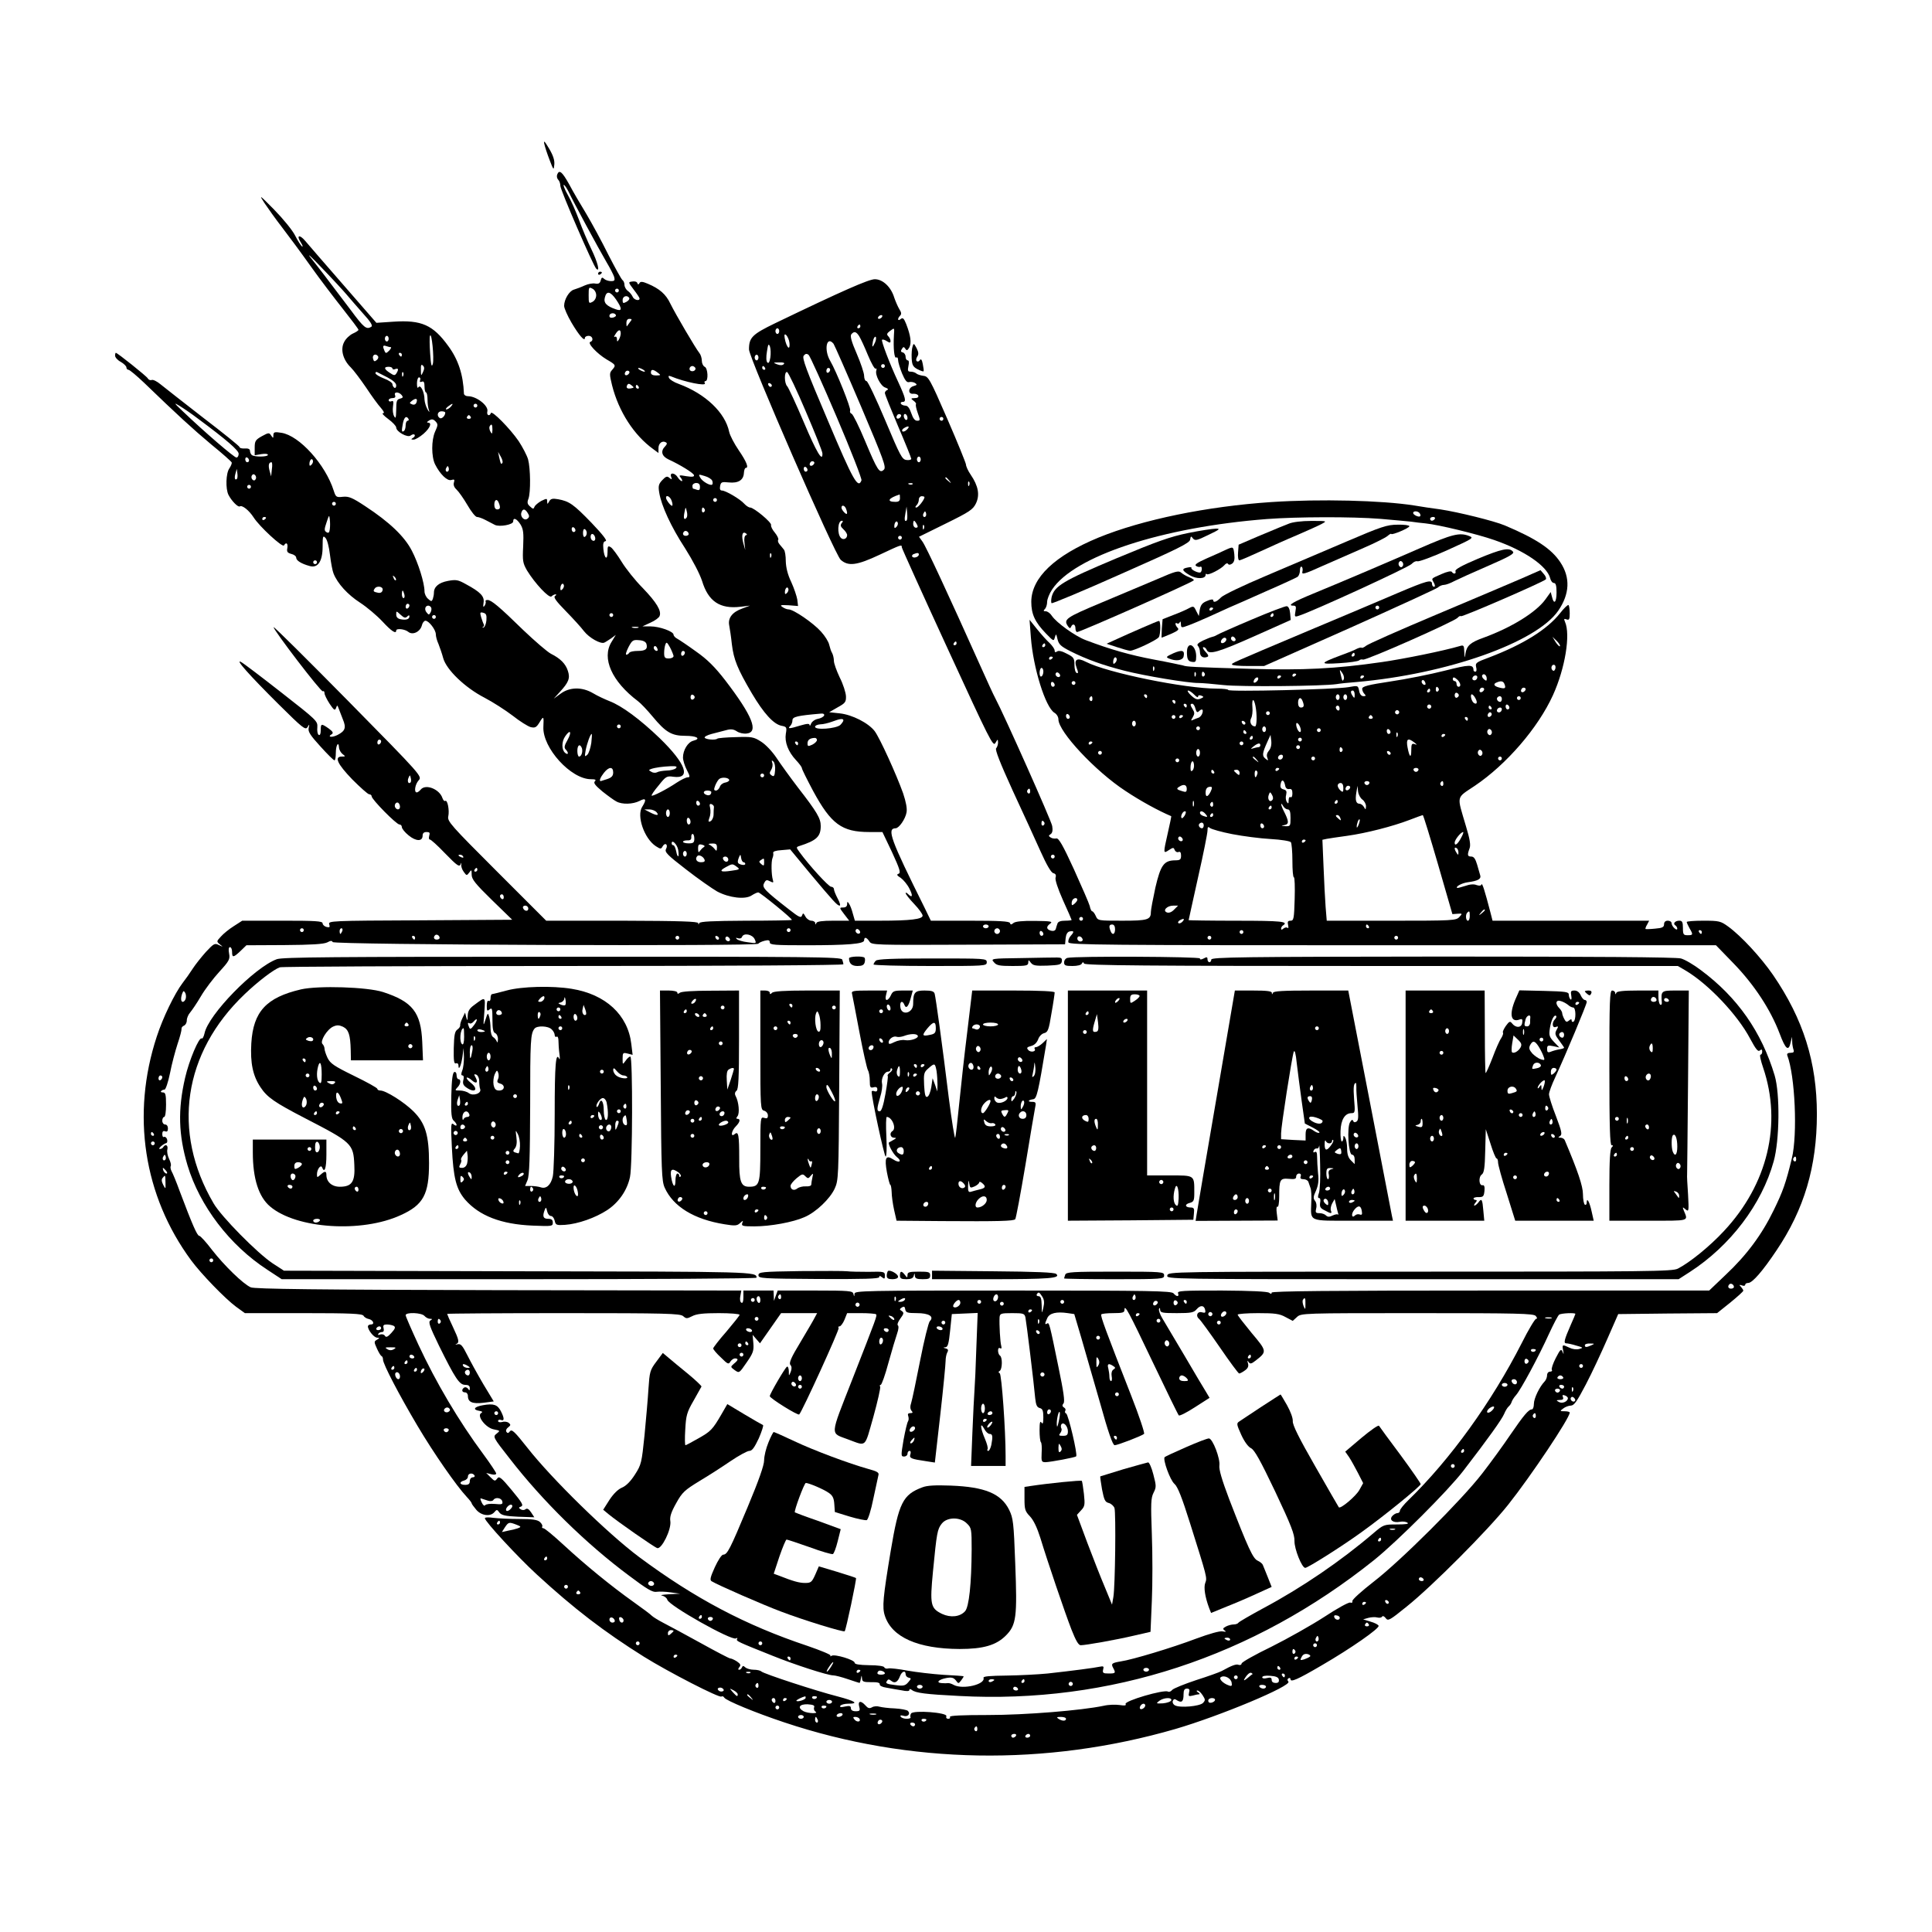 <?xml version="1.0" standalone="no"?>
<!DOCTYPE svg PUBLIC "-//W3C//DTD SVG 20010904//EN"
 "http://www.w3.org/TR/2001/REC-SVG-20010904/DTD/svg10.dtd">
<svg version="1.0" xmlns="http://www.w3.org/2000/svg"
 width="1024pt" height="1024pt" viewBox="0 0 1024 1024"
 preserveAspectRatio="xMidYMid meet">
<g transform="translate(0,1024) scale(0.1,-0.1)"
fill="#000000" stroke="none">
<path d="M2885 9477 c3 -15 16 -54 28 -85 21 -55 22 -56 25 -24 2 23 -6 48
-28 85 -23 39 -30 45 -25 24z"/>
<path d="M2953 9314 c-3 -8 -1 -20 6 -27 6 -6 11 -20 11 -32 0 -22 174 -423
190 -439 22 -22 8 34 -26 104 -20 41 -49 110 -65 154 -16 43 -42 103 -59 132
-17 30 -26 54 -22 54 5 0 16 -17 26 -37 23 -50 160 -303 201 -373 18 -30 36
-65 40 -77 5 -19 3 -23 -17 -23 -13 0 -30 6 -36 12 -10 10 -14 8 -18 -8 -4
-16 -12 -20 -29 -17 -12 3 -38 -2 -56 -10 -19 -9 -44 -18 -57 -22 -25 -7 -52
-52 -52 -86 0 -13 18 -53 39 -89 40 -68 71 -103 71 -81 0 6 9 11 20 11 21 0
28 -26 9 -32 -18 -6 36 -63 86 -93 50 -29 51 -31 29 -56 -14 -16 -14 -23 0
-81 35 -139 116 -265 219 -339 l27 -20 0 26 c0 26 21 42 40 30 7 -4 5 -11 -5
-21 -25 -25 -18 -52 18 -69 61 -28 131 -71 135 -83 3 -9 -8 -11 -40 -6 -39 7
-42 6 -29 -9 7 -10 9 -17 5 -17 -5 0 -15 9 -22 20 -15 25 -44 27 -35 3 6 -15
4 -16 -9 -6 -12 11 -19 8 -38 -12 -19 -20 -22 -31 -16 -66 11 -69 63 -182 137
-295 41 -65 77 -134 90 -173 33 -109 95 -150 204 -137 l50 6 -40 -15 c-54 -19
-78 -51 -70 -90 3 -16 10 -61 14 -100 10 -81 29 -129 106 -260 63 -106 115
-164 158 -172 26 -5 28 -8 22 -42 -7 -44 12 -95 54 -140 17 -18 31 -37 31 -42
0 -6 27 -60 60 -122 95 -175 152 -217 297 -217 l70 0 51 -107 c41 -89 47 -109
35 -114 -12 -4 -10 -9 11 -22 14 -10 35 -35 46 -57 20 -39 16 -52 -8 -28 -7 7
-12 8 -12 4 0 -5 20 -31 45 -57 25 -26 45 -54 45 -62 0 -19 -64 -27 -226 -27
l-133 0 -11 38 c-5 20 -14 44 -20 52 -8 13 -10 12 -10 -2 0 -12 -8 -18 -21
-18 -21 0 -21 -1 5 -35 l27 -35 -85 0 c-58 0 -86 -4 -89 -12 -4 -10 -6 -10 -6
0 -1 6 -10 12 -21 12 -10 0 -25 10 -31 22 -11 20 -13 20 -18 6 -5 -15 -16 -10
-67 30 -131 102 -147 118 -134 141 9 18 14 19 31 10 18 -9 20 -8 15 8 -8 28
-9 96 -2 114 4 9 6 21 4 28 -2 8 13 13 44 15 l46 4 105 -127 c125 -149 145
-171 157 -171 6 0 1 17 -10 37 -11 21 -20 43 -20 50 0 7 -7 13 -15 13 -13 0
-118 115 -167 183 -19 26 -19 27 -1 33 91 29 113 50 113 106 0 40 -19 73 -120
203 -42 55 -94 127 -115 159 -22 33 -57 70 -81 85 -39 25 -49 27 -134 24 -51
-1 -95 -5 -98 -8 -9 -9 -61 -5 -67 5 -3 5 14 14 37 20 24 6 58 15 77 20 25 7
39 5 56 -6 13 -9 36 -14 52 -12 66 7 31 94 -113 282 -55 71 -95 111 -155 153
-44 32 -89 62 -100 68 -10 5 -19 15 -19 21 0 17 -74 44 -123 44 l-42 0 43 20
c23 10 45 26 48 35 11 27 -16 72 -89 148 -40 40 -90 103 -112 139 -22 36 -48
71 -57 77 -16 10 -18 7 -18 -25 0 -47 -17 -35 -22 16 -3 29 0 40 12 42 10 2
-16 35 -75 97 -95 98 -117 114 -177 125 -29 5 -39 3 -47 -11 -10 -17 -10 -17
-11 0 0 16 -2 16 -31 2 -16 -9 -33 -23 -36 -31 -5 -13 -8 -13 -24 2 -14 12
-16 21 -8 41 12 33 11 159 -2 208 -6 21 -29 65 -50 97 -46 67 -142 164 -147
149 -7 -20 -24 -12 -19 8 8 30 -57 81 -102 81 -12 0 -21 6 -22 13 -4 102 -30
181 -83 253 -81 112 -142 139 -291 129 l-90 -6 -175 201 c-96 110 -187 215
-202 233 -31 37 -49 30 -23 -9 9 -15 12 -23 6 -20 -6 4 -23 30 -37 58 -14 28
-64 89 -111 137 -78 79 -82 82 -52 36 18 -27 60 -86 94 -130 34 -44 102 -136
151 -205 49 -69 127 -171 172 -228 45 -57 82 -106 82 -110 0 -4 -14 -13 -30
-20 -17 -8 -38 -28 -46 -45 -21 -39 -6 -94 35 -134 16 -16 52 -64 82 -108 29
-44 64 -92 78 -107 16 -19 20 -28 11 -28 -8 0 5 -14 28 -31 23 -17 42 -37 42
-45 0 -22 61 -56 77 -42 8 6 17 8 20 4 4 -4 1 -11 -7 -16 -13 -8 -12 -10 2
-10 10 0 33 14 53 31 35 31 46 59 23 59 -7 0 -5 5 6 11 14 9 22 8 34 -4 14
-15 14 -20 -2 -55 -20 -45 -20 -132 0 -173 26 -52 65 -90 86 -83 16 5 19 2 14
-13 -4 -13 1 -26 14 -38 11 -10 37 -47 57 -81 20 -35 43 -64 51 -64 8 0 28 -7
45 -16 18 -9 40 -21 50 -26 24 -12 97 1 97 18 0 24 19 15 39 -16 15 -25 17
-45 14 -115 -4 -78 -2 -89 20 -128 42 -69 118 -150 130 -138 6 6 16 11 22 11
5 0 4 -4 -3 -9 -10 -6 5 -27 57 -80 39 -40 82 -87 96 -106 28 -36 89 -70 108
-61 7 3 23 14 37 23 l24 18 -23 -38 c-53 -86 2 -209 140 -313 15 -11 50 -48
79 -83 68 -82 100 -101 172 -101 61 0 86 -15 43 -26 -29 -7 -55 -50 -55 -89 0
-14 9 -44 20 -65 18 -35 18 -40 5 -40 -9 0 -35 -13 -58 -28 -52 -35 -128 -74
-133 -69 -3 2 14 27 37 54 38 48 43 51 78 46 96 -13 67 69 -72 204 -104 100
-201 172 -267 197 -25 10 -64 28 -87 42 -58 34 -124 33 -172 -3 l-36 -26 31
34 c48 52 57 74 44 113 -12 38 -40 66 -90 91 -19 10 -84 66 -145 124 -129 126
-171 161 -191 161 -9 0 -13 -4 -10 -8 2 -4 0 -14 -5 -22 -8 -11 -9 -7 -6 15 6
34 -16 57 -94 99 -41 23 -52 25 -95 17 -48 -9 -74 -31 -74 -62 0 -10 -3 -25
-6 -34 -6 -14 -8 -14 -25 1 -11 9 -19 27 -19 40 0 44 -33 150 -67 215 -39 76
-119 152 -247 236 -68 45 -87 53 -118 50 -35 -4 -38 -2 -49 32 -44 139 -182
292 -277 307 -37 6 -42 4 -43 -12 0 -18 -1 -18 -12 -2 -10 16 -14 15 -49 -4
-34 -19 -38 -26 -38 -61 l0 -40 35 6 c19 3 35 2 35 -4 0 -11 -70 -12 -85 -1
-5 4 -10 14 -10 22 0 10 -9 14 -27 13 -16 -1 -28 2 -28 7 0 5 -87 75 -193 156
-105 82 -207 161 -226 177 -18 15 -39 26 -47 23 -7 -3 -17 1 -21 9 -7 12 -161
135 -169 135 -2 0 -4 -7 -4 -15 0 -9 13 -24 30 -33 16 -9 30 -23 30 -29 0 -7
5 -13 11 -13 6 0 43 -31 83 -69 173 -167 258 -245 356 -327 58 -47 106 -90
108 -95 2 -5 -4 -19 -12 -31 -19 -26 -21 -109 -5 -141 17 -33 51 -67 60 -61
13 8 49 -21 73 -58 31 -49 153 -161 161 -149 12 20 22 11 18 -14 -4 -19 0 -25
21 -31 14 -3 26 -12 26 -20 0 -15 27 -32 71 -44 44 -13 69 25 69 103 0 55 2
60 15 46 9 -9 19 -47 24 -90 5 -41 13 -85 19 -99 21 -53 75 -112 140 -154 37
-24 90 -69 119 -100 48 -52 73 -68 73 -48 0 13 46 8 64 -7 23 -19 63 0 72 34
3 14 12 25 19 25 18 0 55 -48 55 -72 0 -11 6 -34 14 -51 7 -18 19 -52 25 -75
17 -62 116 -157 219 -210 44 -23 111 -66 149 -95 38 -30 81 -57 96 -61 23 -5
30 -2 47 26 21 35 23 33 20 -25 -5 -111 146 -277 252 -277 24 0 29 -3 21 -11
-9 -9 2 -22 40 -54 29 -23 62 -47 74 -53 30 -17 88 -15 123 3 34 18 38 7 14
-31 -31 -47 10 -168 72 -209 25 -16 28 -16 36 -1 13 23 31 10 18 -14 -8 -16 6
-31 106 -108 64 -50 139 -102 165 -117 64 -34 149 -44 183 -21 14 9 29 16 35
16 10 0 183 -141 178 -146 -2 -2 -112 -4 -244 -4 -176 -1 -243 -4 -247 -13 -3
-9 -5 -9 -5 0 -1 9 -96 12 -403 13 l-403 0 -263 263 c-241 241 -262 264 -256
290 7 32 -4 89 -16 82 -5 -3 -11 4 -15 15 -15 47 -89 77 -115 45 -7 -8 -16
-15 -21 -15 -16 0 -9 43 10 64 19 21 19 22 -374 421 -217 220 -394 396 -395
391 0 -16 252 -346 261 -340 5 3 9 -1 9 -10 0 -8 12 -33 27 -56 23 -34 28 -38
34 -23 6 17 7 17 14 -2 4 -11 14 -37 22 -57 19 -45 13 -62 -27 -83 -31 -16
-58 -12 -31 4 9 6 5 14 -17 30 -39 27 -42 27 -42 -10 0 -19 -4 -28 -11 -24 -6
4 -9 22 -7 41 2 32 -3 37 -190 183 -106 83 -202 156 -214 162 -35 19 42 -68
200 -225 127 -126 141 -137 152 -120 10 17 11 17 6 -5 -4 -19 9 -39 62 -97 37
-41 70 -74 75 -74 4 0 7 18 7 39 0 42 15 65 17 28 1 -12 10 -27 19 -34 16 -12
16 -13 -4 -13 -42 0 -24 -39 55 -121 43 -43 83 -79 90 -79 7 0 13 -5 13 -11 0
-16 131 -149 147 -149 7 0 13 -6 13 -14 0 -8 16 -28 36 -44 39 -32 74 -33 74
-1 0 13 7 19 21 19 16 0 19 -4 14 -20 -3 -11 -2 -20 4 -20 5 0 40 -31 77 -70
71 -73 80 -78 87 -57 2 6 3 4 2 -5 -2 -9 4 -27 13 -39 15 -21 16 -21 29 -4 12
17 13 16 13 -11 0 -24 19 -48 107 -134 l108 -105 -488 -3 c-475 -2 -488 -3
-482 -21 5 -16 2 -18 -15 -14 -11 3 -20 12 -20 19 0 12 -38 14 -213 14 l-213
0 -45 -29 c-24 -15 -55 -40 -68 -55 -24 -26 -24 -26 -5 -42 18 -14 18 -14 -6
-3 -22 11 -27 8 -69 -37 -24 -27 -56 -67 -70 -89 -14 -22 -38 -56 -53 -75 -42
-55 -105 -185 -137 -284 -136 -413 -70 -844 182 -1186 53 -72 180 -203 238
-246 l47 -34 310 0 c255 0 312 -3 319 -14 4 -8 17 -15 27 -17 24 -5 34 -29 12
-29 -9 0 -16 -5 -16 -10 0 -20 32 -60 49 -60 14 -1 14 -2 -1 -11 -16 -9 -16
-12 0 -47 9 -20 20 -39 25 -40 4 -2 7 -10 7 -18 0 -24 86 -188 182 -350 87
-147 207 -319 261 -377 15 -16 27 -31 27 -35 0 -4 12 -19 25 -35 27 -31 75
-37 96 -11 12 14 14 14 26 -3 11 -14 31 -19 99 -22 l86 -3 -17 26 c-12 18 -21
23 -29 17 -7 -6 -17 -6 -26 -1 -12 8 -12 10 2 15 14 6 5 21 -49 86 -57 69 -68
77 -78 62 -11 -15 -14 -14 -35 7 l-23 23 27 -7 c15 -4 26 -2 26 4 0 5 -31 52
-68 102 -130 175 -252 382 -344 580 -37 80 -68 151 -68 157 0 17 85 14 100 -4
7 -8 20 -15 29 -15 13 0 14 -2 2 -9 -12 -8 -4 -31 46 -134 85 -172 108 -207
138 -207 17 0 25 -5 25 -17 0 -14 -2 -15 -9 -4 -5 7 -14 10 -20 7 -16 -10 -14
-26 4 -26 8 0 15 -8 15 -19 0 -33 24 -43 83 -36 l54 7 -55 91 c-30 51 -68 120
-85 154 -26 52 -35 62 -52 58 -11 -3 -14 -2 -7 1 18 8 15 22 -18 92 -17 35
-30 66 -30 68 0 2 278 4 617 4 547 0 618 -2 634 -16 16 -14 20 -14 48 0 22 12
60 16 141 16 60 0 110 -4 110 -9 0 -4 -32 -44 -70 -89 -39 -44 -70 -85 -70
-89 0 -5 18 -27 41 -48 36 -36 41 -38 50 -22 6 9 17 17 24 17 20 0 19 -9 -5
-28 -19 -17 -19 -17 4 -34 24 -17 24 -17 63 40 35 50 39 63 36 102 l-4 45 20
-23 19 -22 56 80 56 80 96 0 95 0 -12 -22 c-6 -13 -41 -72 -76 -131 -50 -82
-62 -111 -54 -121 8 -9 8 -21 2 -37 -10 -24 -10 -24 -10 4 -1 16 -5 26 -10 23
-11 -7 -91 -144 -91 -156 0 -11 149 -104 156 -97 16 16 214 450 209 458 -4 5
-1 9 5 9 6 0 18 16 26 35 l14 35 73 0 c41 0 76 -3 80 -6 7 -7 4 -14 -127 -349
-119 -304 -117 -278 -22 -314 101 -37 87 -49 135 119 23 83 39 155 36 160 -3
6 -2 10 3 10 5 0 24 53 41 117 18 65 39 135 46 155 8 22 9 40 4 43 -5 4 1 20
13 36 19 26 20 31 8 40 -13 8 -13 10 0 19 11 7 16 5 18 -10 3 -17 11 -20 61
-20 65 0 94 -18 69 -43 -7 -8 -30 -101 -51 -208 -21 -107 -42 -207 -47 -223
-7 -20 -6 -34 1 -43 9 -10 7 -13 -6 -13 -12 0 -15 -5 -11 -16 3 -9 3 -21 -1
-27 -5 -7 -15 -51 -24 -99 -14 -84 -14 -88 3 -88 10 0 18 7 18 15 0 8 5 15 11
15 6 0 8 -8 4 -19 -6 -20 3 -24 85 -36 l45 -7 29 255 c16 141 28 268 28 284 0
15 4 36 9 45 7 12 4 18 -9 21 -14 4 -14 5 -1 6 13 1 18 20 25 89 l9 87 69 3
68 3 -7 -183 c-3 -101 -8 -203 -10 -228 -2 -25 -7 -125 -11 -223 l-7 -177 92
0 91 0 0 53 c0 139 -21 431 -31 438 -8 5 -8 8 0 13 14 9 15 73 1 81 -5 3 -10
15 -10 26 0 12 4 17 11 13 7 -4 9 0 6 12 -6 20 -11 114 -9 152 2 20 7 22 67
22 59 0 65 -2 70 -22 5 -24 45 -349 52 -430 4 -35 9 -47 24 -51 15 -4 19 -14
19 -49 0 -31 -3 -39 -10 -28 -7 11 -10 -1 -10 -41 0 -31 3 -59 7 -63 4 -3 6
-29 4 -56 -2 -46 -1 -50 21 -50 28 1 157 25 162 31 9 9 -42 223 -53 227 -6 2
-8 8 -5 14 4 6 1 14 -7 18 -9 6 -10 12 -2 22 8 9 0 63 -27 193 -47 230 -49
237 -60 230 -13 -8 -13 -2 1 29 12 26 48 35 109 26 l34 -5 37 -125 c20 -69 65
-225 100 -347 43 -155 67 -223 77 -223 16 0 143 49 156 60 4 5 -26 95 -68 202
-134 342 -164 423 -159 431 2 4 31 7 64 7 49 0 59 3 59 17 0 33 20 -4 150
-277 72 -151 134 -278 138 -282 4 -4 42 15 85 43 l78 50 -19 32 c-11 18 -63
104 -114 192 -52 88 -105 177 -117 197 -13 21 -20 43 -18 50 3 8 6 6 6 -4 1
-16 12 -18 89 -18 76 0 90 3 105 21 20 23 40 21 45 -5 3 -14 -1 -16 -16 -12
-25 8 -37 -18 -16 -35 8 -7 57 -74 110 -151 52 -76 98 -138 102 -138 4 0 18 7
30 16 16 11 21 22 17 37 -5 16 -4 18 3 8 8 -12 15 -10 38 8 60 47 60 49 -22
146 -40 49 -74 92 -74 97 0 4 48 8 108 8 89 0 114 -3 146 -21 l38 -20 22 20
c22 21 30 21 638 21 535 0 617 -2 628 -15 8 -10 9 -15 2 -15 -6 0 -41 -58 -76
-128 -160 -314 -379 -617 -600 -832 -25 -24 -46 -50 -46 -57 0 -7 -6 -13 -14
-13 -7 0 -19 -7 -27 -16 -17 -20 5 -37 41 -30 14 3 32 1 40 -5 10 -6 -9 -9
-56 -9 -69 0 -71 -1 -124 -46 -172 -147 -378 -288 -584 -398 -70 -38 -129 -72
-132 -77 -3 -5 -14 -9 -25 -9 -11 0 -30 -5 -41 -11 -17 -9 -18 -13 -7 -21 10
-7 8 -8 -10 -5 -14 4 -70 -12 -143 -39 -124 -47 -336 -111 -398 -120 -47 -8
-52 -12 -40 -34 15 -28 13 -30 -24 -30 -29 0 -33 3 -29 21 5 17 2 19 -18 15
-27 -6 -140 -21 -276 -36 -50 -5 -148 -10 -218 -11 -89 -1 -125 -4 -122 -12
11 -35 -109 -63 -157 -38 -12 7 -26 11 -32 10 -5 -1 -19 -1 -32 0 -33 2 -18
19 24 27 28 5 38 2 50 -12 14 -19 14 -19 29 0 8 11 14 20 12 21 -1 2 -49 5
-107 8 -58 4 -143 14 -189 22 -47 9 -92 14 -102 12 -10 -3 -20 0 -22 6 -2 6
-34 11 -80 11 -54 1 -77 5 -77 13 0 15 -105 47 -122 37 -7 -4 -10 -4 -6 1 4 4
-51 27 -121 51 -330 110 -598 252 -893 471 -166 124 -463 414 -593 580 -67 85
-82 99 -92 87 -8 -11 -13 -12 -19 -3 -4 7 0 17 10 24 13 10 14 14 3 23 -7 6
-23 9 -35 5 -13 -3 -22 -1 -22 6 0 5 7 8 15 5 19 -8 19 9 0 46 -18 35 -38 42
-95 32 -47 -8 -57 -24 -19 -30 16 -3 19 -6 9 -12 -24 -15 25 -78 67 -86 35 -7
35 -7 15 -23 -20 -16 -20 -18 69 -131 174 -225 405 -452 634 -622 94 -71 125
-89 145 -85 14 2 48 1 75 -3 l50 -7 -60 -3 c-33 -2 -49 -5 -36 -7 13 -3 25
-12 28 -22 8 -31 342 -219 364 -205 7 4 9 3 6 -3 -7 -11 3 -15 188 -89 119
-48 292 -104 322 -104 10 0 45 -9 77 -20 33 -11 60 -20 62 -20 1 0 5 10 7 23
4 20 4 20 6 1 1 -17 7 -20 49 -20 32 1 46 -3 45 -11 -2 -7 13 -15 35 -18 20
-4 56 -10 80 -14 27 -6 42 -5 42 1 0 7 4 7 13 1 19 -16 72 -23 251 -32 797
-43 1557 206 2200 721 124 100 390 366 471 471 135 175 205 274 217 302 7 17
18 35 24 40 7 6 14 16 16 24 2 7 12 24 23 36 26 29 119 202 175 325 24 52 48
98 54 102 11 8 86 11 86 4 0 -2 -11 -28 -24 -57 -35 -80 -40 -99 -24 -99 7 0
31 -5 53 -12 37 -10 38 -12 15 -18 -15 -4 -36 -1 -52 7 -37 18 -39 17 -33 -15
4 -21 3 -23 -3 -7 -8 18 -12 13 -36 -33 -15 -29 -24 -57 -21 -62 4 -6 -1 -10
-9 -10 -9 0 -16 -8 -16 -19 0 -11 -6 -26 -13 -33 -27 -28 -57 -90 -57 -119 0
-16 -5 -29 -10 -29 -18 0 -43 -30 -115 -135 -37 -55 -104 -147 -149 -205 -109
-141 -433 -464 -576 -574 -63 -49 -114 -95 -112 -102 2 -8 -3 -11 -11 -8 -8 3
-70 -31 -138 -76 -68 -44 -194 -115 -280 -158 -87 -42 -158 -82 -158 -89 -1
-7 -8 -10 -16 -7 -13 5 -34 -2 -90 -33 -11 -6 -72 -28 -135 -48 -63 -21 -120
-44 -127 -52 -6 -8 -16 -12 -22 -9 -21 13 -235 -50 -225 -66 5 -8 -6 -9 -32
-5 -21 3 -59 2 -84 -4 -119 -25 -415 -49 -613 -49 -136 0 -206 -3 -202 -10 3
-6 -1 -10 -9 -10 -9 0 -13 6 -10 14 7 19 -175 33 -187 14 -4 -6 -5 -16 -3 -20
3 -4 -6 -8 -20 -8 -14 0 -28 5 -32 11 -4 7 0 9 14 5 23 -8 40 10 24 26 -5 5
-36 11 -69 13 -33 1 -70 6 -81 9 -12 4 -30 3 -40 -3 -14 -8 -22 -5 -35 10 -24
27 -41 24 -33 -6 6 -22 3 -25 -19 -25 -16 0 -25 6 -25 16 0 12 -7 14 -31 9
-22 -5 -29 -4 -25 4 4 6 23 11 42 11 59 0 37 14 -58 39 -110 28 -389 119 -403
132 -5 5 -23 9 -40 9 -17 0 -37 6 -44 12 -11 10 -14 10 -18 1 -3 -7 -9 -13
-15 -13 -7 0 -6 5 1 14 9 10 6 17 -13 30 -14 9 -30 16 -36 16 -5 0 -76 37
-157 82 -82 45 -170 93 -198 107 -27 14 -54 31 -60 37 -5 6 -49 39 -97 73
-118 84 -253 194 -370 302 -53 49 -101 89 -108 89 -6 0 -9 4 -6 9 3 4 -2 15
-12 24 -13 12 -40 16 -109 16 -50 0 -112 3 -137 6 -27 4 -46 3 -46 -2 0 -17
174 -205 274 -297 199 -183 357 -304 569 -437 130 -81 402 -221 411 -211 4 3
11 1 15 -6 10 -16 165 -80 318 -131 664 -222 1386 -234 2073 -35 236 69 617
228 599 251 -7 7 -6 14 1 18 5 3 10 1 10 -5 0 -18 37 -2 165 73 155 90 307
196 302 210 -2 6 -21 16 -43 22 l-39 12 28 8 c15 4 36 5 47 2 11 -3 23 -1 26
5 3 5 12 1 19 -9 12 -16 21 -11 111 62 134 107 431 405 538 540 120 151 326
459 326 488 0 4 -12 7 -27 7 -26 0 -26 1 -7 15 10 8 29 15 40 15 17 0 33 23
80 113 32 61 83 171 114 242 l57 130 262 3 262 2 70 56 c38 31 69 59 69 63 0
4 -6 13 -12 20 -11 11 -10 13 5 8 9 -4 17 -2 17 3 0 6 7 10 16 10 22 0 76 62
149 171 148 219 215 446 215 724 0 275 -72 503 -232 737 -65 94 -168 206 -238
257 -40 29 -48 31 -132 31 -48 0 -88 -3 -88 -7 1 -5 7 -19 15 -33 20 -34 19
-37 -10 -37 -22 0 -25 4 -25 38 0 32 -4 39 -19 39 -23 0 -36 -16 -21 -25 5 -3
10 -11 10 -17 0 -7 -6 -6 -15 2 -8 7 -15 19 -15 26 0 8 -9 14 -20 14 -13 0
-20 -7 -20 -19 0 -15 -9 -20 -47 -23 -27 -3 -49 -3 -51 -2 -2 1 1 12 8 23 l11
21 -415 0 -415 0 -11 43 c-31 119 -44 160 -48 149 -2 -7 -11 -8 -26 -3 -14 6
-36 4 -61 -5 -22 -7 -41 -12 -42 -10 -8 8 27 26 58 30 52 7 70 17 65 35 -3 9
-10 35 -17 59 -9 30 -17 42 -31 42 -20 0 -22 8 -9 43 7 17 2 49 -19 118 -49
167 -54 146 47 214 169 114 335 307 414 480 65 143 94 322 64 389 -7 16 -5 18
8 13 14 -5 17 0 17 32 0 21 -3 40 -6 44 -4 3 -24 -16 -45 -43 -69 -87 -196
-166 -377 -235 -68 -25 -73 -29 -68 -51 4 -14 2 -24 -4 -24 -5 0 -10 3 -10 8
-1 31 -19 31 -153 -3 -75 -19 -205 -45 -287 -57 -119 -18 -150 -26 -150 -39 0
-8 5 -20 12 -27 9 -9 8 -12 -5 -12 -11 0 -20 10 -23 28 -6 29 -6 29 -56 20
-64 -12 -638 -26 -638 -15 0 4 -27 7 -59 7 -169 0 -582 84 -695 142 -48 25
-66 13 -49 -33 9 -23 9 -29 0 -26 -7 2 -12 21 -12 43 0 35 -4 41 -40 59 -26
14 -44 18 -52 12 -9 -6 -13 -5 -13 5 0 8 -12 25 -26 39 -15 13 -45 47 -67 74
l-40 50 7 -93 c12 -161 77 -371 125 -400 12 -7 21 -22 21 -35 0 -65 196 -275
355 -379 78 -52 174 -105 243 -134 1 -1 -7 -40 -18 -88 -25 -110 -25 -112 5
-92 23 15 26 15 31 1 4 -9 13 -14 20 -11 10 4 14 -3 14 -19 0 -21 -5 -25 -32
-25 -59 -1 -76 -25 -104 -144 -13 -60 -24 -118 -24 -130 0 -41 -17 -46 -152
-46 -127 0 -129 0 -140 25 -6 14 -15 25 -19 25 -4 0 -10 12 -13 28 -4 15 -42
102 -84 195 -59 129 -81 166 -93 163 -9 -2 -23 0 -30 5 -12 8 -12 10 0 18 9 6
12 20 8 43 -4 27 -256 592 -302 678 -8 14 -45 95 -83 180 -161 359 -285 627
-303 650 l-18 25 142 70 c126 62 144 74 160 107 21 44 13 92 -28 152 -14 20
-25 45 -25 54 -1 9 -45 118 -99 242 -93 214 -100 225 -127 228 -16 2 -33 8
-38 13 -6 5 -18 9 -29 9 -15 0 -17 5 -12 30 4 19 3 30 -4 30 -6 0 -11 9 -11
19 0 11 -7 21 -15 23 -10 2 -12 7 -5 18 8 13 11 13 19 1 7 -11 11 -9 21 8 12
24 7 62 -17 124 -12 30 -18 35 -29 26 -16 -14 -19 2 -3 18 8 8 7 17 -4 34 -8
13 -20 41 -27 61 -17 57 -61 98 -103 98 -32 0 -171 -61 -528 -233 -122 -59
-139 -76 -139 -139 0 -45 454 -1086 486 -1115 40 -36 86 -30 207 27 115 54
117 55 117 39 0 -5 109 -246 242 -535 224 -487 242 -524 254 -502 13 22 13 22
14 2 0 -11 -5 -25 -10 -30 -7 -7 21 -78 88 -225 55 -118 121 -263 148 -323 31
-69 55 -111 67 -114 12 -3 16 -10 12 -23 -4 -11 12 -59 39 -120 25 -55 46
-103 46 -105 0 -2 -16 -4 -35 -4 -23 0 -37 -5 -40 -15 -3 -8 -7 -21 -9 -29 -3
-9 -13 -12 -25 -9 -26 7 -27 22 -4 38 15 11 1 13 -81 14 -66 1 -104 -3 -114
-11 -12 -10 -16 -10 -19 0 -4 9 -55 12 -212 12 l-207 0 -33 68 c-181 364 -202
421 -154 422 18 0 52 49 58 84 4 20 -3 56 -18 101 -36 101 -124 294 -151 330
-33 43 -119 87 -185 94 l-56 6 45 26 c40 22 45 28 44 59 -1 19 -15 64 -33 99
-17 36 -31 75 -31 88 0 13 -4 31 -9 41 -6 9 -12 29 -16 45 -3 15 -22 46 -43
69 -41 46 -146 118 -172 118 -9 0 -24 6 -33 13 -15 10 -9 11 33 9 l50 -4 -4
34 c-3 18 -17 60 -32 93 -19 39 -28 77 -29 110 0 28 -4 55 -10 62 -5 7 -16 19
-23 28 -7 8 -11 19 -7 24 3 5 -5 22 -18 38 -13 15 -22 33 -20 40 5 13 -91 93
-111 93 -7 0 -21 9 -31 20 -22 25 -99 70 -118 70 -10 0 -13 8 -10 24 4 21 9
23 46 19 50 -5 78 12 80 50 1 15 5 27 10 27 17 0 4 33 -37 93 -24 35 -47 79
-51 98 -21 102 -126 202 -267 254 -26 9 -49 24 -52 32 -5 11 -2 13 11 8 72
-30 190 -54 179 -36 -4 6 -2 11 3 11 17 0 13 70 -4 76 -8 4 -15 18 -15 32 0
14 -6 33 -13 41 -19 23 -127 207 -154 262 -23 49 -57 79 -119 105 -28 12 -39
13 -44 4 -6 -10 -9 -9 -12 0 -2 7 -14 10 -26 8 -23 -3 -23 -3 7 -43 17 -22 31
-43 31 -47 0 -16 -31 -7 -37 10 -4 9 -15 23 -25 30 -10 7 -18 22 -18 32 0 10
-5 22 -10 25 -6 4 -39 64 -75 134 -35 71 -88 168 -117 217 -30 49 -71 119 -91
157 -38 68 -53 80 -64 51z m-1117 -634 c16 -19 55 -64 86 -99 43 -47 55 -67
46 -73 -26 -16 -39 -6 -110 90 -138 183 -172 227 -212 277 -22 28 5 3 60 -55
56 -58 114 -121 130 -140z m1324 -5 c0 -14 -8 -29 -20 -35 -19 -10 -20 -8 -20
35 0 43 1 45 20 35 12 -6 20 -21 20 -35z m120 25 c0 -5 -4 -10 -10 -10 -5 0
-10 5 -10 10 0 6 5 10 10 10 6 0 10 -4 10 -10z m-15 -47 c34 -50 33 -65 -2
-52 -49 17 -65 34 -57 63 9 36 29 32 59 -11z m70 8 c3 -6 -4 -15 -15 -21 -17
-9 -20 -8 -20 10 0 20 24 28 35 11z m-71 -90 c3 -5 -3 -11 -14 -14 -13 -3 -20
0 -20 9 0 15 26 19 34 5z m1411 -11 c-3 -5 -11 -10 -16 -10 -6 0 -7 5 -4 10 3
6 11 10 16 10 6 0 7 -4 4 -10z m-1336 -27 c-7 -10 -15 -20 -16 -22 -2 -2 -3 5
-3 17 0 14 6 22 16 22 14 0 15 -3 3 -17z m1221 -23 c0 -5 -5 -10 -11 -10 -5 0
-7 5 -4 10 3 6 8 10 11 10 2 0 4 -4 4 -10z m-430 -25 c0 -8 -4 -15 -10 -15 -5
0 -10 7 -10 15 0 8 5 15 10 15 6 0 10 -7 10 -15z m608 -22 c-4 -70 2 -124 12
-118 6 3 10 -2 10 -13 0 -11 10 -43 21 -71 16 -38 26 -50 38 -46 9 2 23 0 31
-5 12 -8 11 -11 -7 -16 -31 -8 -32 -45 -2 -41 12 1 24 -4 26 -10 3 -8 -4 -13
-19 -13 -21 -1 -22 -2 -6 -14 10 -7 15 -15 13 -18 -3 -3 1 -24 9 -46 14 -39
14 -42 -3 -42 -12 0 -22 13 -31 40 -9 27 -19 40 -31 40 -10 0 -21 5 -24 10 -3
6 1 10 10 10 20 0 15 20 -24 105 -46 98 -91 218 -86 224 3 3 15 0 25 -7 16
-10 20 -10 20 1 0 7 -5 18 -12 25 -9 9 -8 15 8 27 26 19 25 20 22 -22z m-1448
10 c0 -10 -5 -25 -10 -33 -8 -13 -10 -12 -10 3 0 10 -5 15 -11 12 -6 -4 -5 2
3 14 16 26 28 27 28 4z m1264 -15 c8 -13 29 -58 46 -100 18 -43 36 -75 41 -72
5 3 6 -1 4 -9 -9 -22 23 -84 47 -91 14 -5 18 -9 11 -13 -7 -2 -13 -10 -13 -16
0 -7 32 -86 70 -176 39 -91 70 -168 70 -173 0 -5 -12 -8 -26 -6 -23 3 -33 22
-112 210 -48 114 -93 208 -99 208 -7 0 -13 12 -13 28 0 15 -18 68 -39 117 -28
64 -36 94 -29 103 15 18 26 15 42 -10z m-2260 -147 c-6 -20 -10 -7 -14 54 -3
44 -4 87 -1 95 9 25 23 -121 15 -149z m1888 124 c4 -16 4 -33 0 -37 -4 -4 -13
10 -19 32 -7 29 -7 40 0 37 6 -2 14 -16 19 -32z m-2122 10 c0 -8 -4 -15 -10
-15 -5 0 -10 7 -10 15 0 8 5 15 10 15 6 0 10 -7 10 -15z m2578 -20 c-14 -31
-18 -28 -11 7 3 15 9 25 14 23 4 -3 3 -17 -3 -30z m-220 -7 c5 -7 71 -157 146
-333 120 -283 134 -321 121 -334 -23 -23 -34 -5 -100 152 -32 77 -64 141 -71
144 -7 2 -11 10 -8 17 5 13 -73 208 -106 264 -34 58 -19 135 18 90z m-335 -73
c-4 -24 -9 -33 -16 -26 -6 6 -7 29 -2 58 6 40 9 44 16 26 4 -12 5 -38 2 -58z
m-2012 55 c5 0 1 -8 -8 -18 -16 -16 -19 -16 -25 -2 -11 25 -9 32 8 26 9 -3 20
-6 25 -6z m59 -40 c0 -5 -2 -10 -4 -10 -3 0 -8 5 -11 10 -3 6 -1 10 4 10 6 0
11 -4 11 -10z m2305 -331 c75 -176 134 -327 131 -335 -18 -47 -44 -1 -179 319
-116 272 -137 330 -127 342 9 11 16 12 26 4 7 -6 74 -154 149 -330z m-2431
322 c3 -5 0 -14 -8 -20 -11 -9 -15 -7 -19 9 -5 20 16 29 27 11z m2016 -6 c0
-8 -4 -15 -10 -15 -5 0 -10 7 -10 15 0 8 5 15 10 15 6 0 10 -7 10 -15z m134
-35 c-7 -7 -19 -7 -35 -1 -23 9 -22 10 11 10 23 1 31 -2 24 -9z m-1912 -42
c-10 -22 -11 -21 -11 12 -1 26 2 31 11 22 8 -8 8 -17 0 -34z m2448 32 c0 -5
-4 -10 -10 -10 -5 0 -10 5 -10 10 0 6 5 10 10 10 6 0 10 -4 10 -10z m-2610
-13 c0 -5 7 -7 15 -3 17 6 19 -2 6 -23 -8 -12 -13 -12 -35 3 -31 20 -33 32 -6
32 11 0 20 -4 20 -9z m1605 4 c7 -12 -12 -24 -25 -16 -11 7 -4 25 10 25 5 0
11 -4 15 -9z m370 -1 c3 -5 1 -10 -4 -10 -6 0 -11 5 -11 10 0 6 2 10 4 10 3 0
8 -4 11 -10z m-645 -10 c8 -5 11 -10 5 -10 -5 0 -17 5 -25 10 -8 5 -10 10 -5
10 6 0 17 -5 25 -10z m990 1 c0 -6 -4 -13 -10 -16 -5 -3 -10 1 -10 9 0 9 5 16
10 16 6 0 10 -4 10 -9z m-1069 -24 c-13 -13 -26 -3 -16 12 3 6 11 8 17 5 6 -4
6 -10 -1 -17z m155 8 c18 -14 18 -14 -8 -15 -18 0 -28 5 -28 15 0 19 11 19 36
0z m-1433 -25 c30 -16 47 -30 47 -43 0 -10 -4 -15 -10 -12 -5 3 -10 12 -10 19
0 7 -20 21 -45 30 -25 10 -45 22 -45 28 0 5 3 8 8 6 4 -2 28 -14 55 -28z m84
8 c-3 -8 -6 -5 -6 6 -1 11 2 17 5 13 3 -3 4 -12 1 -19z m2134 -189 c48 -112
88 -212 88 -222 2 -50 -31 5 -99 166 -41 97 -81 182 -87 189 -17 16 -17 81 -1
76 7 -3 51 -96 99 -209z m-2044 167 c-4 -10 -1 -13 9 -9 10 4 14 -3 14 -26 0
-17 4 -31 8 -31 4 0 8 -17 8 -37 0 -21 3 -47 8 -58 4 -12 1 -10 -8 5 -8 14
-15 37 -16 52 0 39 -21 82 -32 66 -5 -8 -8 -1 -8 20 0 17 5 32 11 32 6 0 9 -7
6 -14z m1119 -44 c-22 -5 -30 3 -21 18 5 8 11 7 22 -2 15 -12 14 -13 -1 -16z
m745 15 c-1 -12 -15 -9 -19 4 -3 6 1 10 8 8 6 -3 11 -8 11 -12z m-706 -7 c3
-5 1 -10 -4 -10 -6 0 -11 5 -11 10 0 6 2 10 4 10 3 0 8 -4 11 -10z m-1256 -44
c9 -11 7 -15 -9 -19 -17 -4 -20 -13 -20 -59 -1 -43 -3 -49 -11 -34 -6 10 -9
33 -6 52 4 26 2 32 -9 27 -8 -3 -14 0 -14 6 0 6 9 11 20 11 13 0 18 5 14 15
-8 19 19 20 35 1z m78 -40 c-4 -10 -13 -13 -23 -9 -15 6 -15 7 1 20 21 15 30
10 22 -11z m-1159 -84 c154 -114 217 -169 217 -187 0 -11 -5 -20 -12 -20 -12
0 -170 136 -282 243 -50 47 -52 51 -18 30 21 -13 64 -42 95 -66z m1342 63 c-7
-8 -18 -15 -24 -15 -6 0 -2 7 8 15 25 19 32 19 16 0z m140 5 c0 -5 -4 -10 -10
-10 -5 0 -10 5 -10 10 0 6 5 10 10 10 6 0 10 -4 10 -10z m-170 -37 c0 -17 -19
-35 -29 -29 -18 12 -12 36 9 36 11 0 20 -3 20 -7z m2411 -26 c-13 -13 -26 -3
-16 12 3 6 11 8 17 5 6 -4 6 -10 -1 -17z m39 -3 c0 -8 -4 -12 -10 -9 -5 3 -10
13 -10 21 0 8 5 12 10 9 6 -3 10 -13 10 -21z m-2315 6 c3 -5 -1 -10 -10 -10
-9 0 -13 5 -10 10 3 6 8 10 10 10 2 0 7 -4 10 -10z m-330 -10 c3 -5 1 -10 -4
-10 -6 0 -11 -11 -11 -24 0 -14 -4 -28 -10 -31 -12 -7 -12 1 -4 44 7 31 18 39
29 21z m2835 0 c0 -5 -4 -10 -10 -10 -5 0 -10 5 -10 10 0 6 5 10 10 10 6 0 10
-4 10 -10z m-2390 -57 c-1 -24 -2 -26 -11 -10 -5 9 -7 22 -4 27 10 17 15 11
15 -17z m2197 0 c-9 -9 -20 -13 -24 -9 -4 4 -1 11 7 16 25 16 35 11 17 -7z
m-2144 -176 c-7 -11 -9 -7 -17 28 l-6 30 14 -25 c8 -14 12 -28 9 -33z m-1343
12 c0 -5 -4 -9 -10 -9 -5 0 -10 7 -10 16 0 8 5 12 10 9 6 -3 10 -10 10 -16z
m3560 6 c0 -8 -4 -15 -10 -15 -5 0 -10 7 -10 15 0 8 5 15 10 15 6 0 10 -7 10
-15z m-3229 -28 c-8 -8 -11 -7 -11 4 0 20 13 34 18 19 3 -7 -1 -17 -7 -23z
m2660 0 c-13 -13 -26 -3 -16 12 3 6 11 8 17 5 6 -4 6 -10 -1 -17z m-2870 -24
l-4 -38 -8 29 c-8 29 -5 46 10 46 4 0 5 -17 2 -37z m935 -10 c-10 -10 -19 5
-10 18 6 11 8 11 12 0 2 -7 1 -15 -2 -18z m1904 6 c0 -5 -4 -9 -10 -9 -5 0
-10 7 -10 16 0 8 5 12 10 9 6 -3 10 -10 10 -16z m-3024 -47 c-11 -10 -15 4 -8
28 l7 25 3 -23 c2 -13 1 -26 -2 -30z m99 -2 c-5 -8 -11 -8 -17 -2 -6 6 -7 16
-3 22 5 8 11 8 17 2 6 -6 7 -16 3 -22z m2420 -8 c3 -8 3 -17 0 -20 -9 -9 -53
16 -64 37 -10 18 -9 18 24 8 19 -5 37 -17 40 -25z m1256 1 c13 -16 12 -17 -3
-4 -17 13 -22 21 -14 21 2 0 10 -8 17 -17z m106 -25 c-3 -8 -6 -5 -6 6 -1 11
2 17 5 13 3 -3 4 -12 1 -19z m-1427 -9 c0 -15 -4 -19 -16 -15 -9 3 -18 6 -20
6 -2 0 -4 7 -4 15 0 8 9 15 20 15 14 0 20 -7 20 -21z m1127 15 c-3 -3 -12 -4
-19 -1 -8 3 -5 6 6 6 11 1 17 -2 13 -5z m-3507 -14 c0 -5 -4 -10 -10 -10 -5 0
-10 5 -10 10 0 6 5 10 10 10 6 0 10 -4 10 -10z m3440 -60 c0 -15 -7 -20 -24
-20 -49 0 -38 20 22 39 1 1 2 -8 2 -19z m-1211 -12 c5 -13 7 -25 4 -28 -5 -6
-33 30 -33 42 0 17 21 7 29 -14z m1341 17 c0 -13 -33 -55 -43 -55 -7 0 -7 4 1
12 7 7 12 20 12 30 0 10 7 18 15 18 8 0 15 -2 15 -5z m-1100 -15 c0 -5 -4 -10
-10 -10 -5 0 -10 5 -10 10 0 6 5 10 10 10 6 0 10 -4 10 -10z m-1156 -16 c10
-25 7 -34 -9 -34 -9 0 -15 9 -15 25 0 28 15 34 24 9z m-864 -4 c0 -5 -4 -10
-10 -10 -5 0 -10 5 -10 10 0 6 5 10 10 10 6 0 10 -4 10 -10z m2704 -26 c10
-27 7 -36 -9 -20 -8 8 -15 19 -15 25 0 17 17 13 24 -5z m-845 -48 c-13 -15
-18 -4 -11 29 6 30 6 30 12 5 4 -14 3 -29 -1 -34z m96 45 c3 -5 1 -12 -5 -16
-5 -3 -10 1 -10 9 0 18 6 21 15 7z m1071 -59 c-11 -10 -14 3 -7 38 l6 35 3
-33 c2 -19 1 -36 -2 -40z m-2009 39 c10 -15 9 -22 -1 -30 -17 -14 -41 11 -32
34 7 20 19 19 33 -4z m2109 -18 c-10 -10 -19 5 -10 18 6 11 8 11 12 0 2 -7 1
-15 -2 -18z m-3158 -68 c-2 -18 -7 -22 -17 -16 -13 8 -13 15 0 53 13 39 14 41
17 16 2 -16 2 -39 0 -53z m-338 61 c0 -3 -4 -8 -10 -11 -5 -3 -10 -1 -10 4 0
6 5 11 10 11 6 0 10 -2 10 -4z m3051 -29 c-8 -11 -6 -18 9 -32 11 -10 20 -24
20 -31 0 -19 -20 -28 -33 -15 -21 21 -17 91 5 91 7 0 7 -4 -1 -13z m290 -20
c-8 -8 -11 -7 -11 4 0 20 13 34 18 19 3 -7 -1 -17 -7 -23z m108 15 c8 -14 6
-19 -5 -19 -7 0 -14 9 -14 19 0 10 2 18 5 18 2 0 9 -8 14 -18z m38 -24 c-3 -8
-6 -5 -6 6 -1 11 2 17 5 13 3 -3 4 -12 1 -19z m-1847 -9 c0 -5 -4 -9 -10 -9
-5 0 -10 7 -10 16 0 8 5 12 10 9 6 -3 10 -10 10 -16z m60 -14 c0 -8 -4 -17
-10 -20 -6 -4 -10 5 -10 20 0 15 4 24 10 20 6 -3 10 -12 10 -20z m540 -6 c0
-5 -7 -9 -15 -9 -15 0 -20 12 -9 23 8 8 24 -1 24 -14z m303 -6 c-7 -3 -10 -19
-7 -41 l4 -37 -10 35 c-11 41 -6 65 12 54 9 -6 9 -9 1 -11z m-800 -7 c6 -16
-2 -28 -14 -20 -12 7 -11 34 0 34 5 0 11 -6 14 -14z m1627 -6 c0 -5 -4 -10
-10 -10 -5 0 -10 5 -10 10 0 6 5 10 10 10 6 0 10 -4 10 -10z m-693 -102 c-3
-8 -6 -5 -6 6 -1 11 2 17 5 13 3 -3 4 -12 1 -19z m783 13 c0 -13 -28 -22 -35
-11 -3 4 1 11 7 13 20 8 28 8 28 -2z m-3190 -41 c0 -5 -4 -10 -10 -10 -5 0
-10 5 -10 10 0 6 5 10 10 10 6 0 10 -4 10 -10z m418 -95 c-3 -3 -9 2 -12 12
-6 14 -5 15 5 6 7 -7 10 -15 7 -18z m883 -48 c-8 -8 -11 -7 -11 4 0 20 13 34
18 19 3 -7 -1 -17 -7 -23z m-953 -4 c-2 -12 -11 -17 -23 -15 -25 5 -29 8 -20
21 11 19 47 13 43 -6z m2143 -16 c-8 -8 -11 -7 -11 4 0 20 13 34 18 19 3 -7
-1 -17 -7 -23z m-2028 -7 c3 -11 1 -20 -4 -20 -5 0 -9 9 -9 20 0 11 2 20 4 20
2 0 6 -9 9 -20z m27 -59 c0 -6 -4 -13 -10 -16 -5 -3 -10 1 -10 9 0 9 5 16 10
16 6 0 10 -4 10 -9z m115 -11 c3 -5 2 -17 -3 -26 -8 -14 -10 -14 -21 0 -13 15
-8 36 9 36 5 0 12 -4 15 -10z m-127 -48 c8 8 12 9 12 1 0 -15 -18 -21 -47 -15
-15 3 -23 11 -23 25 0 20 0 20 23 -1 18 -17 26 -19 35 -10z m420 -20 c-2 -20
-9 -37 -16 -38 -7 -1 -8 0 -2 3 5 2 7 9 4 14 -3 5 -9 22 -14 38 -7 25 -6 28
12 23 15 -4 18 -12 16 -40z m672 28 c0 -5 -4 -10 -10 -10 -5 0 -10 5 -10 10 0
6 5 10 10 10 6 0 10 -4 10 -10z m-940 -10 c0 -5 -4 -10 -10 -10 -5 0 -10 5
-10 10 0 6 5 10 10 10 6 0 10 -4 10 -10z m1073 -57 c-7 -2 -21 -2 -30 0 -10 3
-4 5 12 5 17 0 24 -2 18 -5z m4885 -98 c-3 -3 -13 7 -23 22 l-17 28 23 -22
c12 -12 20 -25 17 -28z m-4842 13 c8 -28 -4 -38 -46 -38 -21 0 -42 -4 -45 -10
-3 -5 -10 -10 -15 -10 -6 0 0 18 11 40 19 36 24 40 55 37 22 -1 36 -8 40 -19z
m144 -65 c0 -7 -11 -13 -25 -13 -21 0 -25 5 -25 29 0 16 3 37 7 46 5 14 9 11
24 -16 10 -19 18 -40 19 -46z m1500 67 c0 -5 -5 -10 -11 -10 -5 0 -7 5 -4 10
3 6 8 10 11 10 2 0 4 -4 4 -10z m470 -10 c0 -5 -5 -10 -11 -10 -5 0 -7 5 -4
10 3 6 8 10 11 10 2 0 4 -4 4 -10z m-2055 -28 c-8 -8 -25 10 -19 20 4 6 9 5
15 -3 4 -7 6 -15 4 -17z m145 -11 c0 -6 -4 -13 -10 -16 -5 -3 -10 1 -10 9 0 9
5 16 10 16 6 0 10 -4 10 -9z m1950 -25 c0 -3 -4 -8 -10 -11 -5 -3 -10 -1 -10
4 0 6 5 11 10 11 6 0 10 -2 10 -4z m2663 -62 c-4 -10 -9 -12 -15 -6 -12 12 -1
35 12 27 5 -3 6 -13 3 -21z m-2713 -13 c0 -11 -4 -23 -10 -26 -6 -4 -10 5 -10
19 0 14 5 26 10 26 6 0 10 -9 10 -19z m87 -27 c-9 -9 -28 6 -21 18 4 6 10 6
17 -1 6 -6 8 -13 4 -17z m2263 -11 c0 -13 -3 -13 -15 -3 -8 7 -12 16 -9 21 8
13 24 1 24 -18z m-50 9 c0 -13 -12 -22 -22 -16 -10 6 -1 24 13 24 5 0 9 -4 9
-8z m-104 -16 c16 -17 19 -36 4 -36 -5 0 -10 7 -10 15 0 8 -4 15 -10 15 -5 0
-10 5 -10 10 0 14 9 12 26 -4z m-171 -24 c-8 -8 -25 10 -19 20 4 6 9 5 15 -3
4 -7 6 -15 4 -17z m-1965 -3 c0 -5 -4 -9 -10 -9 -5 0 -10 7 -10 16 0 8 5 12
10 9 6 -3 10 -10 10 -16z m110 11 c0 -5 -4 -10 -10 -10 -5 0 -10 5 -10 10 0 6
5 10 10 10 6 0 10 -4 10 -10z m2274 -6 c9 -23 3 -26 -28 -18 -28 7 -34 19 -13
27 23 10 35 7 41 -9z m-349 -23 c3 -5 1 -12 -5 -16 -5 -3 -10 1 -10 9 0 18 6
21 15 7z m236 -14 c-13 -13 -26 -3 -16 12 3 6 11 8 17 5 6 -4 6 -10 -1 -17z
m220 0 c-13 -13 -26 -3 -16 12 3 6 11 8 17 5 6 -4 6 -10 -1 -17z m-501 3 c0
-5 -5 -10 -11 -10 -5 0 -7 5 -4 10 3 6 8 10 11 10 2 0 4 -4 4 -10z m-1250 -22
c11 -12 20 -17 20 -10 0 7 7 9 17 5 15 -6 14 -8 -4 -16 -17 -7 -27 -4 -50 17
-15 14 -22 26 -16 26 7 0 21 -10 33 -22z m850 0 c0 -19 -2 -20 -10 -8 -13 19
-13 30 0 30 6 0 10 -10 10 -22z m552 -3 c0 -5 -5 -11 -11 -13 -6 -2 -11 4 -11
13 0 9 5 15 11 13 6 -2 11 -8 11 -13z m-4050 -10 c0 -5 -5 -11 -11 -13 -6 -2
-11 4 -11 13 0 9 5 15 11 13 6 -2 11 -8 11 -13z m2398 5 c0 -5 -2 -10 -4 -10
-3 0 -8 5 -11 10 -3 6 -1 10 4 10 6 0 11 -4 11 -10z m1020 -5 c0 -8 -4 -15
-10 -15 -5 0 -10 7 -10 15 0 8 5 15 10 15 6 0 10 -7 10 -15z m40 0 c0 -8 -4
-15 -10 -15 -5 0 -10 7 -10 15 0 8 5 15 10 15 6 0 10 -7 10 -15z m680 -6 c12
-22 8 -35 -8 -25 -13 8 -22 46 -11 46 4 0 13 -9 19 -21z m-2030 -5 c0 -8 -5
-12 -10 -9 -6 4 -8 11 -5 16 9 14 15 11 15 -7z m2170 1 c0 -8 -4 -15 -9 -15
-13 0 -22 16 -14 24 11 11 23 6 23 -9z m100 5 c0 -5 -4 -10 -10 -10 -5 0 -10
5 -10 10 0 6 5 10 10 10 6 0 10 -4 10 -10z m-1156 -16 c10 -25 7 -34 -9 -34
-9 0 -15 9 -15 25 0 28 15 34 24 9z m-674 -4 c0 -5 -2 -10 -4 -10 -3 0 -8 5
-11 10 -3 6 -1 10 4 10 6 0 11 -4 11 -10z m424 -21 c9 -44 8 -109 -2 -109 -20
0 -31 23 -21 43 6 10 9 37 7 58 -4 47 7 52 16 8z m-364 1 c0 -5 -2 -10 -4 -10
-3 0 -8 5 -11 10 -3 6 -1 10 4 10 6 0 11 -4 11 -10z m46 -16 c5 -18 10 -22 17
-15 17 17 26 13 20 -8 -3 -11 -12 -22 -21 -25 -10 -3 -23 -9 -30 -12 -11 -5
-11 -3 0 15 10 17 10 25 0 41 -15 24 -15 30 -2 30 5 0 13 -12 16 -26z m1248 5
c-3 -5 -10 -7 -15 -3 -5 3 -7 10 -3 15 3 5 10 7 15 3 5 -3 7 -10 3 -15z m416
0 c0 -5 -4 -9 -10 -9 -5 0 -10 7 -10 16 0 8 5 12 10 9 6 -3 10 -10 10 -16z
m-900 -5 c0 -8 -4 -12 -10 -9 -5 3 -10 10 -10 16 0 5 5 9 10 9 6 0 10 -7 10
-16z m805 6 c3 -5 1 -10 -4 -10 -6 0 -11 5 -11 10 0 6 2 10 4 10 3 0 8 -4 11
-10z m55 -8 c0 -13 -12 -22 -22 -16 -10 6 -1 24 13 24 5 0 9 -4 9 -8z m-546
-23 c-3 -5 -10 -7 -15 -3 -5 3 -7 10 -3 15 3 5 10 7 15 3 5 -3 7 -10 3 -15z
m-684 1 c0 -5 -4 -10 -10 -10 -5 0 -10 5 -10 10 0 6 5 10 10 10 6 0 10 -4 10
-10z m1175 -11 c-10 -15 -25 -10 -19 6 4 8 10 12 15 9 5 -3 7 -10 4 -15z
m-3537 -1 c-3 -7 -17 -15 -33 -18 -16 -3 -31 -14 -36 -25 -4 -11 -8 -15 -8 -8
-1 9 -13 8 -48 -2 -59 -18 -71 -19 -55 -3 7 7 12 20 12 30 0 19 24 25 153 36
11 1 17 -3 15 -10z m1302 -9 c0 -5 -4 -9 -10 -9 -5 0 -10 7 -10 16 0 8 5 12
10 9 6 -3 10 -10 10 -16z m560 1 c0 -5 -4 -10 -10 -10 -5 0 -10 5 -10 10 0 6
5 10 10 10 6 0 10 -4 10 -10z m40 6 c0 -3 -4 -8 -10 -11 -5 -3 -10 -1 -10 4 0
6 5 11 10 11 6 0 10 -2 10 -4z m1005 -6 c3 -5 -1 -10 -10 -10 -9 0 -13 5 -10
10 3 6 8 10 10 10 2 0 7 -4 10 -10z m505 -10 c0 -5 -2 -10 -4 -10 -3 0 -8 5
-11 10 -3 6 -1 10 4 10 6 0 11 -4 11 -10z m-3310 -8 c0 -5 -8 -16 -17 -25 -23
-19 -133 -28 -133 -9 0 6 12 12 28 13 15 0 43 7 62 14 42 16 60 18 60 7z
m1550 -17 c0 -8 -4 -15 -10 -15 -5 0 -10 7 -10 15 0 8 5 15 10 15 6 0 10 -7
10 -15z m581 2 c-1 -12 -15 -9 -19 4 -3 6 1 10 8 8 6 -3 11 -8 11 -12z m292
-27 c3 -11 2 -20 -3 -20 -8 0 -20 24 -20 41 0 17 17 1 23 -21z m-3603 10 c0
-5 -4 -10 -10 -10 -5 0 -10 5 -10 10 0 6 5 10 10 10 6 0 10 -4 10 -10z m3070
-10 c0 -5 -4 -10 -10 -10 -5 0 -10 5 -10 10 0 6 5 10 10 10 6 0 10 -4 10 -10z
m350 -5 c0 -8 -4 -15 -10 -15 -5 0 -10 7 -10 15 0 8 5 15 10 15 6 0 10 -7 10
-15z m290 -5 c0 -5 -4 -10 -10 -10 -5 0 -10 5 -10 10 0 6 5 10 10 10 6 0 10
-4 10 -10z m370 -11 c0 -5 -4 -9 -10 -9 -5 0 -10 7 -10 16 0 8 5 12 10 9 6 -3
10 -10 10 -16z m535 -9 c-5 -8 -11 -8 -17 -2 -6 6 -7 16 -3 22 5 8 11 8 17 2
6 -6 7 -16 3 -22z m-1300 10 c3 -5 1 -10 -4 -10 -6 0 -11 5 -11 10 0 6 2 10 4
10 3 0 8 -4 11 -10z m-3596 -40 c-18 -31 -20 -43 -11 -52 17 -17 15 -33 -3
-18 -19 16 -19 60 1 88 26 38 36 24 13 -18z m4398 18 c-3 -8 -6 -5 -6 6 -1 11
2 17 5 13 3 -3 4 -12 1 -19z m-4273 -35 c-4 -27 -13 -55 -21 -63 -14 -13 -15
-11 -9 23 7 37 25 87 32 87 2 0 1 -21 -2 -47z m4526 43 c0 -3 -4 -8 -10 -11
-5 -3 -10 -1 -10 4 0 6 5 11 10 11 6 0 10 -2 10 -4z m-1020 -16 c0 -5 -5 -10
-11 -10 -5 0 -7 5 -4 10 3 6 8 10 11 10 2 0 4 -4 4 -10z m85 -69 c-10 -12 -13
-25 -8 -37 6 -17 5 -17 -10 -5 -19 15 -17 29 11 91 l16 35 4 -33 c2 -21 -3
-40 -13 -51z m-2395 57 c0 -7 -11 -18 -25 -25 -22 -10 -25 -9 -25 7 0 18 12
28 38 29 6 1 12 -5 12 -11z m2570 2 c0 -5 -4 -10 -10 -10 -5 0 -10 5 -10 10 0
6 5 10 10 10 6 0 10 -4 10 -10z m-4880 -9 c0 -6 -4 -13 -10 -16 -5 -3 -10 1
-10 9 0 9 5 16 10 16 6 0 10 -4 10 -9z m5476 -6 c16 -13 16 -14 2 -9 -15 5
-18 0 -18 -32 0 -46 -10 -38 -20 16 -8 44 2 51 36 25z m-3266 -5 c0 -5 -2 -10
-4 -10 -3 0 -8 5 -11 10 -3 6 -1 10 4 10 6 0 11 -4 11 -10z m1560 6 c0 -3 -4
-8 -10 -11 -5 -3 -10 -1 -10 4 0 6 5 11 10 11 6 0 10 -2 10 -4z m800 -6 c0 -5
-4 -10 -10 -10 -5 0 -10 5 -10 10 0 6 5 10 10 10 6 0 10 -4 10 -10z m90 -10
c0 -5 -4 -10 -9 -10 -5 0 -18 -3 -28 -6 -16 -5 -16 -4 1 10 23 18 36 20 36 6z
m-3596 -15 c6 -18 -2 -45 -15 -45 -5 0 -9 14 -9 30 0 32 14 40 24 15z m3806 5
c0 -5 -4 -10 -10 -10 -5 0 -10 5 -10 10 0 6 5 10 10 10 6 0 10 -4 10 -10z
m225 -9 c3 -5 1 -12 -5 -16 -5 -3 -10 1 -10 9 0 18 6 21 15 7z m-755 -21 c0
-11 -4 -20 -10 -20 -5 0 -10 9 -10 20 0 11 5 20 10 20 6 0 10 -9 10 -20z
m1495 -10 c-5 -8 -11 -8 -17 -2 -6 6 -7 16 -3 22 5 8 11 8 17 2 6 -6 7 -16 3
-22z m-2015 10 c0 -5 -4 -10 -10 -10 -5 0 -10 5 -10 10 0 6 5 10 10 10 6 0 10
-4 10 -10z m1531 -3 c-1 -12 -15 -9 -19 4 -3 6 1 10 8 8 6 -3 11 -8 11 -12z
m-571 -15 c0 -13 -12 -22 -22 -16 -10 6 -1 24 13 24 5 0 9 -4 9 -8z m-139 -19
c13 -16 12 -17 -3 -4 -10 7 -18 15 -18 17 0 8 8 3 21 -13z m309 7 c0 -5 -4
-10 -10 -10 -5 0 -10 5 -10 10 0 6 5 10 10 10 6 0 10 -4 10 -10z m990 0 c0 -5
-4 -10 -10 -10 -5 0 -10 5 -10 10 0 6 5 10 10 10 6 0 10 -4 10 -10z m-1710
-10 c0 -5 -4 -10 -10 -10 -5 0 -10 5 -10 10 0 6 5 10 10 10 6 0 10 -4 10 -10z
m-2142 -53 c-2 -30 -6 -35 -18 -27 -12 8 -13 13 -3 29 7 11 10 28 6 38 -4 14
-3 15 6 7 7 -6 11 -28 9 -47z m2213 0 c-8 -8 -11 -4 -11 14 0 33 14 47 18 19
2 -12 -1 -27 -7 -33z m-2739 11 c-6 -6 -29 -12 -49 -12 -21 -1 -44 -5 -50 -9
-7 -4 -21 -4 -30 2 -15 8 -16 10 -3 15 23 8 61 13 105 15 30 1 36 -2 27 -11z
m-332 -22 c0 -18 -8 -27 -31 -35 -18 -6 -34 -11 -35 -11 -10 0 -2 20 17 44 26
33 49 34 49 2z m3530 20 c0 -3 -4 -8 -10 -11 -5 -3 -10 -1 -10 4 0 6 5 11 10
11 6 0 10 -2 10 -4z m738 -7 c-2 -6 -8 -10 -13 -10 -5 0 -11 4 -13 10 -2 6 4
11 13 11 9 0 15 -5 13 -11z m-1083 -9 c3 -5 1 -10 -4 -10 -6 0 -11 5 -11 10 0
6 2 10 4 10 3 0 8 -4 11 -10z m135 -6 c0 -14 -3 -14 -15 -4 -8 7 -15 14 -15
16 0 2 7 4 15 4 8 0 15 -7 15 -16z m93 -9 c-7 -21 -13 -19 -13 6 0 11 4 18 10
14 5 -3 7 -12 3 -20z m-2613 -5 c0 -5 -4 -10 -10 -10 -5 0 -10 5 -10 10 0 6 5
10 10 10 6 0 10 -4 10 -10z m-1874 -37 c-11 -11 -19 6 -11 24 8 17 8 17 12 0
3 -10 2 -21 -1 -24z m1689 12 c0 -5 -10 -11 -22 -13 -12 -2 -25 -12 -28 -23
-4 -10 -13 -19 -20 -19 -12 0 -12 6 -4 27 6 15 16 31 22 35 16 11 52 6 52 -7z
m2947 -30 c2 -12 10 -19 21 -17 12 2 17 -4 17 -23 0 -15 -4 -24 -10 -20 -6 3
-10 -4 -10 -17 0 -18 -2 -20 -10 -8 -5 8 -7 25 -3 38 4 18 1 24 -14 28 -15 4
-19 12 -15 30 5 27 18 21 24 -11z m446 14 c-2 -6 -8 -10 -13 -10 -5 0 -11 4
-13 10 -2 6 4 11 13 11 9 0 15 -5 13 -11z m392 -5 c0 -8 -5 -12 -10 -9 -6 4
-8 11 -5 16 9 14 15 11 15 -7z m-530 -20 c0 -22 -2 -25 -15 -14 -8 7 -15 19
-15 26 0 8 7 14 15 14 10 0 15 -10 15 -26z m-830 -5 c0 -16 -4 -19 -22 -13
-32 9 -35 14 -18 24 24 16 40 11 40 -11z m861 -2 c-13 -13 -26 -3 -16 12 3 6
11 8 17 5 6 -4 6 -10 -1 -17z m-734 -12 c-14 -29 -27 -33 -27 -7 0 22 8 32 26
32 9 0 10 -6 1 -25z m804 -43 c10 -7 19 -23 19 -35 -1 -20 -2 -20 -11 -4 -5 9
-16 17 -23 17 -19 0 -24 19 -17 60 l6 35 3 -30 c2 -16 12 -35 23 -43z m-1761
42 c0 -8 -5 -12 -10 -9 -6 4 -8 11 -5 16 9 14 15 11 15 -7z m-1690 -2 c0 -14
-11 -21 -26 -15 -21 8 -17 23 6 23 11 0 20 -4 20 -8z m2972 -44 c-13 -13 -26
8 -17 30 6 16 7 16 17 -1 7 -13 7 -22 0 -29z m-3032 -19 c0 -5 -4 -9 -10 -9
-5 0 -10 7 -10 16 0 8 5 12 10 9 6 -3 10 -10 10 -16z m2617 -11 c-3 -7 -5 -2
-5 12 0 14 2 19 5 13 2 -7 2 -19 0 -25z m763 22 c0 -5 -5 -10 -11 -10 -5 0 -7
5 -4 10 3 6 8 10 11 10 2 0 4 -4 4 -10z m-4970 -26 c0 -16 -16 -19 -25 -4 -8
13 4 32 16 25 5 -4 9 -13 9 -21z m4310 10 c0 -8 -5 -12 -10 -9 -6 4 -8 11 -5
16 9 14 15 11 15 -7z m-2646 -12 c-1 -7 -2 -25 -2 -41 -1 -16 -9 -31 -17 -34
-11 -5 -12 -1 -5 19 6 14 7 37 4 51 -5 19 -3 24 7 21 8 -3 14 -10 13 -16z
m3041 -12 c11 0 15 -12 15 -45 0 -43 -1 -45 -27 -44 -25 2 -25 2 -5 6 25 5 24
20 -4 75 -16 31 -18 52 -3 26 5 -10 17 -18 24 -18z m-85 10 c0 -5 -5 -10 -11
-10 -5 0 -7 5 -4 10 3 6 8 10 11 10 2 0 4 -4 4 -10z m-3260 -25 c16 -19 0 -19
-36 0 l-29 15 26 0 c15 0 32 -7 39 -15z m70 -5 c0 -11 -4 -20 -10 -20 -5 0
-10 9 -10 20 0 11 5 20 10 20 6 0 10 -9 10 -20z m2730 -11 c-7 -11 -14 -18
-17 -15 -8 8 5 36 17 36 7 0 7 -6 0 -21z m110 6 c14 -16 10 -18 -14 -9 -9 3
-16 10 -16 15 0 14 16 11 30 -6z m40 -5 c0 -5 -5 -10 -11 -10 -5 0 -7 5 -4 10
3 6 8 10 11 10 2 0 4 -4 4 -10z m674 -16 c5 -14 4 -15 -9 -4 -17 14 -19 20 -6
20 5 0 12 -7 15 -16z m518 -246 l76 -263 27 2 c26 2 27 1 10 -17 -17 -19 -34
-20 -361 -20 l-342 0 -6 73 c-3 39 -8 136 -11 214 l-6 142 23 5 c13 2 61 10
108 16 101 14 241 50 330 84 36 14 67 25 71 26 3 0 39 -118 81 -262z m-3962
226 c0 -8 -4 -14 -10 -14 -5 0 -10 9 -10 21 0 11 5 17 10 14 6 -3 10 -13 10
-21z m3541 -15 c-5 -13 -10 -19 -10 -12 -1 15 10 45 15 40 3 -2 0 -15 -5 -28z
m-1666 12 c3 -5 1 -12 -5 -16 -5 -3 -10 1 -10 9 0 18 6 21 15 7z m845 -16 c0
-8 -4 -15 -9 -15 -13 0 -22 16 -14 24 11 11 23 6 23 -9z m320 -6 c0 -5 -4 -9
-10 -9 -5 0 -10 7 -10 16 0 8 5 12 10 9 6 -3 10 -10 10 -16z m-169 -40 c57
-11 149 -23 204 -26 55 -3 103 -11 107 -17 4 -6 8 -50 8 -98 0 -49 3 -88 8
-88 4 0 6 -52 4 -115 -3 -104 -5 -115 -22 -115 -14 0 -17 -5 -13 -22 3 -13 2
-20 -2 -16 -5 4 -14 3 -22 -3 -9 -8 -13 -8 -13 -1 0 6 5 14 10 17 33 21 -11
25 -245 25 -140 0 -255 2 -255 3 0 2 23 104 50 227 28 123 50 234 50 248 0 20
3 22 14 13 8 -6 60 -21 117 -32z m1214 -18 c-18 -35 -35 -48 -35 -27 0 15 33
56 45 56 3 0 -1 -13 -10 -29z m-4065 -6 c0 -21 -5 -25 -30 -25 -16 0 -30 4
-30 8 0 5 10 8 23 8 15 -1 22 4 21 17 -1 9 2 17 7 17 5 0 9 -11 9 -25z m2587
-11 c-9 -9 -28 6 -21 18 4 6 10 6 17 -1 6 -6 8 -13 4 -17z m653 2 c0 -3 -4 -8
-10 -11 -5 -3 -10 -1 -10 4 0 6 5 11 10 11 6 0 10 -2 10 -4z m-3326 -48 c3
-17 4 -33 1 -36 -3 -3 -8 9 -11 26 -4 18 -10 32 -15 32 -5 0 -9 4 -9 10 0 23
28 -4 34 -32z m136 12 c-7 -4 -16 -14 -21 -21 -6 -10 -9 -6 -9 13 0 22 4 25
21 21 14 -4 17 -8 9 -13z m70 -2 c-1 -20 -2 -21 -13 -7 -7 9 -19 18 -27 22 -9
3 -4 6 13 6 22 1 27 -3 27 -21z m3930 -26 c0 -15 -2 -15 -10 -2 -13 20 -13 33
0 25 6 -3 10 -14 10 -23z m-4090 -7 c0 -8 -4 -15 -10 -15 -5 0 -10 7 -10 15 0
8 5 15 10 15 6 0 10 -7 10 -15z m-1185 -15 c3 -6 -1 -7 -9 -4 -18 7 -21 14 -7
14 6 0 13 -4 16 -10z m1279 -16 c4 -10 -2 -14 -19 -14 -23 0 -33 18 -19 33 9
9 32 -3 38 -19z m207 -14 c5 0 9 -4 9 -9 0 -5 -9 -7 -20 -4 -22 6 -24 12 -13
40 7 16 8 16 11 -4 2 -13 8 -23 13 -23z m1649 30 c0 -5 -4 -10 -10 -10 -5 0
-10 5 -10 10 0 6 5 10 10 10 6 0 10 -4 10 -10z m-1730 -16 c0 -17 -22 -14 -28
4 -2 7 3 12 12 12 9 0 16 -7 16 -16z m190 -15 c0 -18 -2 -20 -15 -9 -13 11
-13 15 -3 21 18 12 18 12 18 -12z m-145 -23 c18 -13 16 -15 -28 -21 -58 -9
-69 -2 -30 19 35 19 35 19 58 2z m-1375 -16 c0 -5 -5 -10 -11 -10 -5 0 -7 5
-4 10 3 6 8 10 11 10 2 0 4 -4 4 -10z m140 -146 c0 -8 -4 -12 -10 -9 -5 3 -10
10 -10 16 0 5 5 9 10 9 6 0 10 -7 10 -16z m3040 -13 c0 -5 -7 -14 -15 -21 -12
-10 -15 -10 -15 2 0 8 3 18 7 21 9 10 23 9 23 -2z m-2910 -47 c0 -17 -22 -14
-28 4 -2 7 3 12 12 12 9 0 16 -7 16 -16z m3423 -5 c-13 -14 -28 -19 -38 -15
-25 9 0 36 33 36 l26 0 -21 -21z m1647 -3 c0 -2 -8 -10 -17 -17 -16 -13 -17
-12 -4 4 13 16 21 21 21 13z m-80 -31 c0 -14 -4 -25 -10 -25 -11 0 -14 33 -3
43 11 11 13 8 13 -18z m-2050 -15 c0 -5 -4 -10 -10 -10 -5 0 -10 5 -10 10 0 6
5 10 10 10 6 0 10 -4 10 -10z m528 -14 c-7 -8 -17 -12 -22 -9 -4 3 -2 9 5 14
22 13 31 11 17 -5z m-1028 -26 c0 -5 -7 -10 -15 -10 -8 0 -15 5 -15 10 0 6 7
10 15 10 8 0 15 -4 15 -10z m670 -15 c0 -28 -15 -34 -24 -9 -10 25 -7 34 9 34
9 0 15 -9 15 -25z m1345 15 c3 -5 1 -10 -4 -10 -6 0 -11 5 -11 10 0 6 2 10 4
10 3 0 8 -4 11 -10z m-5645 -20 c0 -5 -4 -10 -10 -10 -5 0 -10 5 -10 10 0 6 5
10 10 10 6 0 10 -4 10 -10z m204 -5 c-4 -8 -8 -15 -10 -15 -2 0 -4 7 -4 15 0
8 4 15 10 15 5 0 7 -7 4 -15z m2376 5 c0 -5 -4 -10 -10 -10 -5 0 -10 5 -10 10
0 6 5 10 10 10 6 0 10 -4 10 -10z m367 -16 c-9 -9 -28 6 -21 18 4 6 10 6 17
-1 6 -6 8 -13 4 -17z m743 11 c0 -8 -7 -15 -15 -15 -8 0 -15 7 -15 15 0 8 7
15 15 15 8 0 15 -7 15 -15z m230 -16 c0 -5 -4 -9 -10 -9 -5 0 -10 7 -10 16 0
8 5 12 10 9 6 -3 10 -10 10 -16z m145 -9 c-9 -10 -15 -26 -12 -35 6 -13 187
-15 1719 -15 l1713 0 95 -98 c109 -113 194 -243 242 -369 32 -86 48 -98 59
-47 l7 29 1 -27 c0 -14 4 -33 7 -42 4 -12 0 -16 -16 -16 -15 0 -20 -5 -17 -14
41 -107 55 -418 24 -546 -32 -131 -47 -174 -96 -274 -63 -130 -144 -239 -255
-343 l-87 -83 -1160 0 c-850 0 -1159 -3 -1159 -11 0 -8 -4 -8 -13 -1 -8 7 -98
11 -251 12 -209 0 -238 -1 -232 -15 7 -19 -8 -19 -24 0 -11 13 -118 15 -851
15 -792 0 -839 -1 -840 -17 -1 -17 -2 -17 -6 0 -4 15 -22 17 -203 17 l-198 0
-10 -27 -10 -28 -1 28 -1 27 -80 0 -80 0 0 -36 c0 -23 -4 -33 -11 -28 -6 3 -9
19 -5 35 l5 29 -1287 2 c-957 2 -1294 6 -1313 15 -41 18 -141 116 -205 198
-31 41 -62 75 -68 75 -11 0 -37 60 -103 235 -18 50 -38 98 -44 108 -5 10 -7
22 -4 27 3 5 -1 22 -9 38 -8 16 -12 39 -9 50 5 22 -10 31 -22 12 -3 -6 -12
-10 -18 -10 -12 1 16 26 35 32 5 2 6 11 3 21 -4 9 -11 14 -16 11 -5 -3 -9 4
-9 15 0 14 5 19 15 15 10 -4 15 0 15 15 0 12 -6 21 -15 21 -8 0 -15 9 -15 20
0 11 5 20 10 20 6 0 10 28 10 65 0 54 -3 65 -17 65 -9 0 -13 3 -9 7 4 5 12 8
18 8 6 0 19 39 29 87 9 48 28 118 40 155 13 38 22 73 21 79 -1 7 4 14 13 18 8
3 15 15 15 28 0 12 8 31 18 42 10 12 36 50 57 86 21 36 65 94 97 129 53 58 58
67 52 98 -4 21 -2 33 5 33 6 0 11 -11 11 -25 0 -32 7 -31 45 5 l31 30 201 1
c145 1 208 5 227 14 18 10 26 10 29 2 5 -15 2247 -23 2256 -9 3 5 18 12 34 16
20 5 27 3 27 -9 0 -13 27 -15 189 -15 225 0 311 7 311 26 0 20 13 17 28 -6 12
-19 24 -19 524 -17 l513 2 3 32 c2 20 9 33 20 36 25 5 27 -1 7 -23z m915 20
c0 -5 -4 -10 -10 -10 -5 0 -10 5 -10 10 0 6 5 10 10 10 6 0 10 -4 10 -10z
m2430 0 c0 -5 -2 -10 -4 -10 -3 0 -8 5 -11 10 -3 6 -1 10 4 10 6 0 11 -4 11
-10z m-6690 -31 c0 -5 -7 -9 -15 -9 -15 0 -20 12 -9 23 8 8 24 -1 24 -14z
m1670 -7 c10 -23 10 -23 -37 -16 -27 3 -52 11 -58 17 -7 7 -5 8 7 4 9 -3 19 0
21 8 9 22 55 13 67 -13z m-1800 8 c0 -5 -2 -10 -4 -10 -3 0 -8 5 -11 10 -3 6
-1 10 4 10 6 0 11 -4 11 -10z m1400 0 c0 -5 -4 -10 -10 -10 -5 0 -10 5 -10 10
0 6 5 10 10 10 6 0 10 -4 10 -10z m211 -3 c-1 -12 -15 -9 -19 4 -3 6 1 10 8 8
6 -3 11 -8 11 -12z m56 -13 c-9 -9 -28 6 -21 18 4 6 10 6 17 -1 6 -6 8 -13 4
-17z m1871 8 c2 -7 -3 -12 -12 -12 -9 0 -16 7 -16 16 0 17 22 14 28 -4z m682
8 c0 -5 -4 -10 -10 -10 -5 0 -10 5 -10 10 0 6 5 10 10 10 6 0 10 -4 10 -10z
m990 0 c0 -5 -4 -10 -10 -10 -5 0 -10 5 -10 10 0 6 5 10 10 10 6 0 10 -4 10
-10z m-6426 -324 c-3 -9 -10 -16 -15 -16 -11 0 -12 21 -3 45 6 15 8 15 16 2 4
-8 5 -22 2 -31z m-124 -415 c0 -6 -4 -13 -10 -16 -5 -3 -10 1 -10 9 0 9 5 16
10 16 6 0 10 -4 10 -9z m-45 -301 c3 -5 1 -10 -4 -10 -6 0 -11 5 -11 10 0 6 2
10 4 10 3 0 8 -4 11 -10z m5 -50 c0 -5 -4 -10 -10 -10 -5 0 -10 5 -10 10 0 6
5 10 10 10 6 0 10 -4 10 -10z m56 -87 c-10 -10 -19 5 -10 18 6 11 8 11 12 0 2
-7 1 -15 -2 -18z m8644 1 c0 -8 -5 -12 -10 -9 -6 4 -8 11 -5 16 9 14 15 11 15
-7z m-8640 -59 c7 -9 8 -15 2 -15 -5 0 -12 7 -16 15 -3 8 -4 15 -2 15 2 0 9
-7 16 -15z m-3 -62 c1 -37 1 -37 -12 -13 -9 18 -10 29 -3 37 14 17 14 18 15
-24z m253 -413 c0 -5 -4 -10 -10 -10 -5 0 -10 5 -10 10 0 6 5 10 10 10 6 0 10
-4 10 -10z m8060 -141 c0 -5 -7 -9 -15 -9 -15 0 -20 12 -9 23 8 8 24 -1 24
-14z m-3666 -51 c11 -17 12 -33 6 -58 -8 -35 -8 -35 -9 13 -1 35 -5 47 -17 47
-8 0 -12 5 -9 10 9 14 13 13 29 -12z m-1384 -4 c0 -8 -5 -12 -10 -9 -6 4 -8
11 -5 16 9 14 15 11 15 -7z m1150 2 c0 -17 -14 -29 -23 -20 -8 8 3 34 14 34 5
0 9 -6 9 -14z m726 -13 c-10 -10 -19 5 -10 18 6 11 8 11 12 0 2 -7 1 -15 -2
-18z m-1986 -4 c0 -11 -4 -17 -10 -14 -5 3 -10 13 -10 21 0 8 5 14 10 14 6 0
10 -9 10 -21z m717 -1 c-3 -8 -6 -5 -6 6 -1 11 2 17 5 13 3 -3 4 -12 1 -19z
m-747 2 c0 -5 -4 -10 -10 -10 -5 0 -10 5 -10 10 0 6 5 10 10 10 6 0 10 -4 10
-10z m795 0 c-3 -5 -14 -10 -23 -10 -15 0 -15 2 -2 10 20 13 33 13 25 0z
m2124 -22 c0 -31 -1 -31 -10 -10 -5 13 -7 28 -3 33 10 16 14 9 13 -23z m-1829
7 c0 -16 -27 -32 -37 -21 -7 7 16 36 28 36 5 0 9 -7 9 -15z m110 5 c0 -5 -4
-10 -10 -10 -5 0 -10 5 -10 10 0 6 5 10 10 10 6 0 10 -4 10 -10z m440 0 c0 -5
-4 -10 -10 -10 -5 0 -10 5 -10 10 0 6 5 10 10 10 6 0 10 -4 10 -10z m491 -13
c-13 -13 -26 -3 -16 12 3 6 11 8 17 5 6 -4 6 -10 -1 -17z m111 8 c0 -5 -5 -11
-11 -13 -6 -2 -11 4 -11 13 0 9 5 15 11 13 6 -2 11 -8 11 -13z m48 5 c0 -5 -2
-10 -4 -10 -3 0 -8 5 -11 10 -3 6 -1 10 4 10 6 0 11 -4 11 -10z m-1736 -21
c-3 -5 -10 -7 -15 -3 -5 3 -7 10 -3 15 3 5 10 7 15 3 5 -3 7 -10 3 -15z m766
11 c0 -5 -4 -10 -10 -10 -5 0 -10 5 -10 10 0 6 5 10 10 10 6 0 10 -4 10 -10z
m150 -34 c0 -3 -4 -8 -10 -11 -5 -3 -10 -1 -10 4 0 6 5 11 10 11 6 0 10 -2 10
-4z m954 -27 c-3 -5 -10 -7 -15 -3 -5 3 -7 10 -3 15 3 5 10 7 15 3 5 -3 7 -10
3 -15z m76 12 c0 -12 -20 -25 -27 -18 -7 7 6 27 18 27 5 0 9 -4 9 -9z m-460
-5 c0 -3 -4 -8 -10 -11 -5 -3 -10 -1 -10 4 0 6 5 11 10 11 6 0 10 -2 10 -4z
m-1300 -28 c0 -6 -6 -5 -15 2 -8 7 -15 14 -15 16 0 2 7 1 15 -2 8 -4 15 -11
15 -16z m-720 2 c0 -5 -4 -10 -10 -10 -5 0 -10 5 -10 10 0 6 5 10 10 10 6 0
10 -4 10 -10z m4203 3 c-7 -2 -21 -2 -30 0 -10 3 -4 5 12 5 17 0 24 -2 18 -5z
m-5888 -12 c3 -5 1 -12 -5 -16 -5 -3 -10 1 -10 9 0 18 6 21 15 7z m3172 -13
c-3 -8 -6 -5 -6 6 -1 11 2 17 5 13 3 -3 4 -12 1 -19z m643 12 c0 -5 -4 -10
-10 -10 -5 0 -10 5 -10 10 0 6 5 10 10 10 6 0 10 -4 10 -10z m-1140 -10 c0 -5
-4 -10 -10 -10 -5 0 -10 5 -10 10 0 6 5 10 10 10 6 0 10 -4 10 -10z m1460 0
c0 -5 -4 -10 -10 -10 -5 0 -10 5 -10 10 0 6 5 10 10 10 6 0 10 -4 10 -10z
m-4382 -18 c9 -7 6 -15 -14 -37 -19 -21 -28 -25 -34 -15 -4 7 -15 10 -25 7 -9
-4 -14 -3 -10 3 3 6 12 10 20 10 8 0 11 7 8 20 -4 16 0 20 18 20 13 0 30 -4
37 -8z m-68 -12 c0 -5 -7 -10 -16 -10 -8 0 -12 5 -9 10 3 6 10 10 16 10 5 0 9
-4 9 -10z m2975 0 c3 -5 -1 -10 -9 -10 -8 0 -18 5 -21 10 -3 6 1 10 9 10 8 0
18 -4 21 -10z m-1010 -10 c3 -5 -1 -10 -9 -10 -8 0 -18 5 -21 10 -3 6 1 10 9
10 8 0 18 -4 21 -10z m725 0 c0 -5 -4 -10 -9 -10 -6 0 -13 5 -16 10 -3 6 1 10
9 10 9 0 16 -4 16 -10z m801 -13 c-1 -12 -15 -9 -19 4 -3 6 1 10 8 8 6 -3 11
-8 11 -12z m319 -27 c0 -5 -4 -10 -10 -10 -5 0 -10 5 -10 10 0 6 5 10 10 10 6
0 10 -4 10 -10z m-1150 -14 c0 -8 -4 -18 -10 -21 -5 -3 -10 3 -10 14 0 12 5
21 10 21 6 0 10 -6 10 -14z m1515 -26 c-5 -8 -11 -8 -17 -2 -6 6 -7 16 -3 22
5 8 11 8 17 2 6 -6 7 -16 3 -22z m-2230 10 c3 -5 1 -10 -4 -10 -6 0 -11 5 -11
10 0 6 2 10 4 10 3 0 8 -4 11 -10z m-35 -10 c0 -5 -4 -10 -10 -10 -5 0 -10 5
-10 10 0 6 5 10 10 10 6 0 10 -4 10 -10z m4505 0 c-27 -12 -35 -12 -35 0 0 6
12 10 28 9 24 0 25 -1 7 -9z m-6347 -21 c-12 -7 -24 -7 -35 0 -15 9 -12 10 17
10 29 0 32 -1 18 -10z m6052 -3 c0 -11 -19 -15 -25 -6 -3 5 1 10 9 10 9 0 16
-2 16 -4z m-4200 -26 c0 -5 -4 -10 -10 -10 -5 0 -10 5 -10 10 0 6 5 10 10 10
6 0 10 -4 10 -10z m-1745 -10 c3 -5 -1 -10 -9 -10 -9 0 -16 5 -16 10 0 6 4 10
9 10 6 0 13 -4 16 -10z m4435 0 c0 -5 -5 -10 -11 -10 -5 0 -7 5 -4 10 3 6 8
10 11 10 2 0 4 -4 4 -10z m-809 -47 c-9 -15 -10 -12 -10 17 0 29 1 32 10 18 7
-12 7 -24 0 -35z m2281 22 c0 -5 -5 -11 -11 -13 -6 -2 -11 4 -11 13 0 9 5 15
11 13 6 -2 11 -8 11 -13z m-5942 -5 c0 -5 -5 -10 -11 -10 -5 0 -7 5 -4 10 3 6
8 10 11 10 2 0 4 -4 4 -10z m320 -20 c13 -8 13 -10 -2 -10 -9 0 -20 5 -23 10
-8 13 5 13 25 0z m3420 0 c13 -8 13 -11 1 -19 -8 -5 -12 -19 -9 -35 3 -14 1
-26 -3 -26 -5 0 -9 10 -9 23 0 12 -3 32 -6 45 -7 24 2 28 26 12z m2490 0 c0
-5 -4 -10 -10 -10 -5 0 -10 5 -10 10 0 6 5 10 10 10 6 0 10 -4 10 -10z m-6300
-10 c0 -5 -5 -10 -11 -10 -5 0 -7 5 -4 10 3 6 8 10 11 10 2 0 4 -4 4 -10z
m120 -10 c0 -5 -5 -10 -11 -10 -5 0 -7 5 -4 10 3 6 8 10 11 10 2 0 4 -4 4 -10z
m32 -12 c-7 -7 -12 -8 -12 -2 0 14 12 26 19 19 2 -3 -1 -11 -7 -17z m248 -3
c0 -8 -4 -15 -9 -15 -13 0 -22 16 -14 24 11 11 23 6 23 -9z m-370 -21 c0 -8
-4 -14 -9 -14 -11 0 -22 26 -14 34 9 9 23 -3 23 -20z m3414 5 c-3 -5 -10 -7
-15 -3 -5 3 -7 10 -3 15 3 5 10 7 15 3 5 -3 7 -10 3 -15z m-1284 -14 c0 -8 -4
-15 -10 -15 -5 0 -10 7 -10 15 0 8 5 15 10 15 6 0 10 -7 10 -15z m2040 0 c11
-13 8 -15 -14 -15 -16 0 -26 5 -26 15 0 8 6 15 14 15 7 0 19 -7 26 -15z m1995
5 c3 -5 -3 -10 -15 -10 -12 0 -18 5 -15 10 3 6 10 10 15 10 5 0 12 -4 15 -10z
m-245 -26 c0 -17 -22 -14 -28 4 -2 7 3 12 12 12 9 0 16 -7 16 -16z m-3823 -20
c-9 -9 -28 6 -21 18 4 6 10 6 17 -1 6 -6 8 -13 4 -17z m3773 6 c0 -5 -7 -10
-15 -10 -8 0 -15 5 -15 10 0 6 7 10 15 10 8 0 15 -4 15 -10z m-3740 -10 c0 -5
-4 -10 -10 -10 -5 0 -10 5 -10 10 0 6 5 10 10 10 6 0 10 -4 10 -10z m4040 0
c0 -5 -4 -10 -9 -10 -6 0 -13 5 -16 10 -3 6 1 10 9 10 9 0 16 -4 16 -10z m47
-22 c-3 -8 -6 -5 -6 6 -1 11 2 17 5 13 3 -3 4 -12 1 -19z m-69 1 c-2 -6 -8
-10 -13 -10 -5 0 -11 4 -13 10 -2 6 4 11 13 11 9 0 15 -5 13 -11z m-2338 -19
c0 -5 -4 -10 -10 -10 -5 0 -10 5 -10 10 0 6 5 10 10 10 6 0 10 -4 10 -10z
m2380 -20 c0 -18 -29 -31 -47 -21 -16 9 -16 10 4 11 16 0 21 4 17 15 -5 11 -2
13 10 9 9 -3 16 -10 16 -14z m37 -16 c-9 -9 -28 6 -21 18 4 6 10 6 17 -1 6 -6
8 -13 4 -17z m-3127 -39 c0 -14 -4 -25 -10 -25 -5 0 -10 11 -10 25 0 14 5 25
10 25 6 0 10 -11 10 -25z m2687 -12 c-9 -9 -20 -13 -24 -9 -4 4 1 14 11 22 25
18 35 8 13 -13z m-5523 8 c3 -5 -1 -11 -9 -15 -15 -6 -29 7 -18 18 9 9 21 8
27 -3z m3186 -10 c0 -6 -4 -13 -10 -16 -5 -3 -10 1 -10 9 0 9 5 16 10 16 6 0
10 -4 10 -9z m-2930 -11 c0 -5 -4 -10 -10 -10 -5 0 -10 5 -10 10 0 6 5 10 10
10 6 0 10 -4 10 -10z m2620 0 c0 -5 -7 -10 -16 -10 -8 0 -12 5 -9 10 3 6 10
10 16 10 5 0 9 -4 9 -10z m351 -46 c-6 -28 -9 -32 -10 -14 -1 30 11 79 16 64
2 -6 -1 -28 -6 -50z m2529 30 c0 -8 -5 -12 -10 -9 -6 4 -8 11 -5 16 9 14 15
11 15 -7z m-2910 -18 c0 -3 -4 -8 -10 -11 -5 -3 -10 -1 -10 4 0 6 5 11 10 11
6 0 10 -2 10 -4z m20 -31 c-7 -9 -15 -13 -17 -11 -6 6 20 36 26 30 2 -2 -2
-10 -9 -19z m410 -31 c0 -19 -5 -24 -26 -24 -22 0 -24 2 -14 15 6 8 9 19 5 25
-3 5 -3 15 0 20 11 17 35 -9 35 -36z m-415 -14 c16 0 18 -12 9 -59 -4 -17 -11
-31 -16 -31 -5 0 -7 4 -4 9 4 5 -3 30 -14 56 -24 55 -27 94 -4 53 8 -16 21
-28 29 -28z m-395 31 c0 -12 -20 -25 -27 -18 -7 7 6 27 18 27 5 0 9 -4 9 -9z
m-2472 -12 c-2 -6 -8 -10 -13 -10 -5 0 -11 4 -13 10 -2 6 4 11 13 11 9 0 15
-5 13 -11z m3542 -39 c0 -5 -2 -10 -4 -10 -3 0 -8 5 -11 10 -3 6 -1 10 4 10 6
0 11 -4 11 -10z m-1076 -15 c-4 -8 -11 -15 -16 -15 -6 0 -5 6 2 15 7 8 14 15
16 15 2 0 1 -7 -2 -15z m777 -58 c-8 -8 -11 -3 -11 19 1 25 2 27 11 11 8 -14
8 -22 0 -30z m2139 3 c0 -5 -5 -10 -11 -10 -5 0 -7 5 -4 10 3 6 8 10 11 10 2
0 4 -4 4 -10z m-50 -80 c0 -5 -4 -10 -10 -10 -5 0 -10 5 -10 10 0 6 5 10 10
10 6 0 10 -4 10 -10z m-5195 -50 c3 -5 -1 -10 -9 -10 -9 0 -16 -9 -16 -20 0
-15 -7 -20 -25 -20 -30 0 -33 16 -5 23 11 3 20 12 20 21 0 18 25 22 35 6z m72
-134 c12 -4 24 -2 28 4 10 16 42 12 47 -7 4 -16 -1 -18 -40 -14 -24 2 -47 -1
-51 -7 -3 -6 -12 1 -18 15 -9 19 -9 24 0 20 7 -2 22 -7 34 -11z m119 -44 c-8
-9 -19 -13 -22 -9 -10 9 16 38 28 31 6 -4 4 -13 -6 -22z m-56 -72 c0 -5 -5
-10 -11 -10 -5 0 -7 5 -4 10 3 6 8 10 11 10 2 0 4 -4 4 -10z m87 -11 c26 -10
26 -12 8 -19 -11 -4 -35 -10 -53 -13 l-32 -7 16 25 c19 28 22 29 61 14z m4656
-26 c-7 -2 -19 -2 -25 0 -7 3 -2 5 12 5 14 0 19 -2 13 -5z m-73 -53 c0 -5 -5
-10 -11 -10 -5 0 -7 5 -4 10 3 6 8 10 11 10 2 0 4 -4 4 -10z m-4420 -100 c0
-5 -5 -10 -11 -10 -5 0 -7 5 -4 10 3 6 8 10 11 10 2 0 4 -4 4 -10z m4645 -110
c3 -5 -1 -10 -9 -10 -9 0 -16 5 -16 10 0 6 4 10 9 10 6 0 13 -4 16 -10z
m-4082 -16 c11 -11 -3 -24 -18 -18 -8 4 -12 10 -9 15 6 11 18 12 27 3z m-453
-24 c0 -5 -4 -10 -10 -10 -5 0 -10 5 -10 10 0 6 5 10 10 10 6 0 10 -4 10 -10z
m65 -30 c3 -5 -1 -10 -10 -10 -9 0 -13 5 -10 10 3 6 8 10 10 10 2 0 7 -4 10
-10z m4286 -53 c-1 -12 -15 -9 -19 4 -3 6 1 10 8 8 6 -3 11 -8 11 -12z m-121
-1 c0 -3 -4 -8 -10 -11 -5 -3 -10 -1 -10 4 0 6 5 11 10 11 6 0 10 -2 10 -4z
m-3520 -76 c0 -5 -5 -10 -11 -10 -5 0 -7 5 -4 10 3 6 8 10 11 10 2 0 4 -4 4
-10z m3381 -5 c-1 -15 -24 -12 -29 3 -3 9 2 13 12 10 10 -1 17 -7 17 -13z
m-3843 -13 c2 -7 -3 -12 -12 -12 -9 0 -16 7 -16 16 0 17 22 14 28 -4z m47 0
c0 -18 -20 -15 -23 4 -3 10 1 15 10 12 7 -3 13 -10 13 -16z m473 7 c-2 -6 -8
-10 -13 -10 -5 0 -11 4 -13 10 -2 6 4 11 13 11 9 0 15 -5 13 -11z m3477 -29
c3 -5 -1 -10 -10 -10 -9 0 -13 5 -10 10 3 6 8 10 10 10 2 0 7 -4 10 -10z
m-3685 -34 c0 -2 -7 -9 -15 -16 -12 -10 -15 -10 -15 4 0 9 7 16 15 16 8 0 15
-2 15 -4z m3416 -53 c-10 -10 -19 5 -10 18 6 11 8 11 12 0 2 -7 1 -15 -2 -18z
m-466 7 c0 -5 -7 -7 -15 -4 -8 4 -15 8 -15 10 0 2 7 4 15 4 8 0 15 -4 15 -10z
m-3130 -20 c0 -5 -4 -10 -10 -10 -5 0 -10 5 -10 10 0 6 5 10 10 10 6 0 10 -4
10 -10z m650 0 c0 -5 -4 -10 -10 -10 -5 0 -10 5 -10 10 0 6 5 10 10 10 6 0 10
-4 10 -10z m2940 -10 c0 -5 -4 -10 -10 -10 -5 0 -10 5 -10 10 0 6 5 10 10 10
6 0 10 -4 10 -10z m-115 -29 c3 -5 1 -12 -5 -16 -5 -3 -10 1 -10 9 0 18 6 21
15 7z m78 -31 c-4 -4 -19 -11 -31 -15 -21 -6 -23 -5 -13 13 7 14 17 18 32 15
11 -3 17 -9 12 -13z m-3353 6 c0 -3 -4 -8 -10 -11 -5 -3 -10 -1 -10 4 0 6 5
11 10 11 6 0 10 -2 10 -4z m600 -16 c0 -5 -2 -10 -4 -10 -3 0 -8 5 -11 10 -3
6 -1 10 4 10 6 0 11 -4 11 -10z m2690 6 c0 -3 -4 -8 -10 -11 -5 -3 -10 -1 -10
4 0 6 5 11 10 11 6 0 10 -2 10 -4z m-2476 -51 c-9 -14 -18 -25 -21 -25 -5 0 5
18 20 38 17 22 18 13 1 -13z m2381 -5 c3 -5 1 -10 -4 -10 -6 0 -11 5 -11 10 0
6 2 10 4 10 3 0 8 -4 11 -10z m-695 -10 c0 -5 -7 -10 -15 -10 -8 0 -15 5 -15
10 0 6 7 10 15 10 8 0 15 -4 15 -10z m-1530 -4 c0 -3 -4 -8 -10 -11 -5 -3 -10
-1 -10 4 0 6 5 11 10 11 6 0 10 -2 10 -4z m130 -15 c0 -4 -9 -7 -20 -7 -20 0
-25 7 -14 19 7 7 34 -2 34 -12z m-713 3 c-3 -3 -12 -4 -19 -1 -8 3 -5 6 6 6
11 1 17 -2 13 -5z m823 -8 c0 -8 7 -16 16 -18 15 -3 14 -5 -2 -24 -16 -19 -26
-21 -71 -15 -42 5 -51 9 -43 20 7 12 11 12 24 2 18 -15 34 -7 46 25 10 26 30
33 30 10z m1838 0 c-2 0 -14 -10 -27 -21 -15 -12 -21 -14 -16 -5 15 26 30 38
38 33 5 -3 7 -6 5 -7z m172 -6 c0 -5 -2 -10 -4 -10 -3 0 -8 5 -11 10 -3 6 -1
10 4 10 6 0 11 -4 11 -10z m-282 -39 c3 -16 0 -20 -15 -14 -32 11 -55 36 -42
44 19 12 54 -6 57 -30z m32 29 c0 -5 -4 -10 -10 -10 -5 0 -10 5 -10 10 0 6 5
10 10 10 6 0 10 -4 10 -10z m218 -12 c2 -13 -3 -18 -17 -18 -13 0 -21 6 -21
16 0 12 -6 15 -25 10 -15 -4 -25 -2 -25 4 0 7 17 10 42 8 31 -2 44 -8 46 -20z
m-1508 -2 c0 -2 -7 -6 -15 -10 -8 -3 -15 -1 -15 4 0 6 7 10 15 10 8 0 15 -2
15 -4z m160 -6 c0 -5 -5 -10 -11 -10 -5 0 -7 5 -4 10 3 6 8 10 11 10 2 0 4 -4
4 -10z m254 -21 c-3 -5 -10 -7 -15 -3 -5 3 -7 10 -3 15 3 5 10 7 15 3 5 -3 7
-10 3 -15z m-1664 -5 c0 -8 -5 -12 -10 -9 -6 4 -8 11 -5 16 9 14 15 11 15 -7z
m870 -4 c0 -5 -7 -10 -15 -10 -8 0 -15 5 -15 10 0 6 7 10 15 10 8 0 15 -4 15
-10z m1820 0 c0 -5 -6 -10 -14 -10 -8 0 -18 5 -21 10 -3 6 3 10 14 10 12 0 21
-4 21 -10z m-2875 -21 c-3 -4 -12 -6 -20 -3 -8 4 -13 10 -10 15 3 4 12 6 20 3
8 -4 13 -10 10 -15z m1560 11 c3 -5 -1 -10 -9 -10 -9 0 -16 5 -16 10 0 6 4 10
9 10 6 0 13 -4 16 -10z m-1485 -30 c0 -15 -5 -12 -26 11 -19 22 -19 22 4 10
12 -6 22 -16 22 -21z m2392 8 c-4 -18 -2 -20 19 -15 13 4 29 7 34 7 6 0 3 5
-5 10 -8 5 -10 10 -4 10 7 0 19 -11 28 -25 15 -23 15 -27 2 -41 -18 -18 -122
-27 -148 -13 -10 5 -15 16 -12 24 5 11 10 12 24 2 24 -14 33 -5 33 33 0 22 5
30 18 30 13 0 16 -6 11 -22z m-2321 -25 c13 -16 12 -17 -3 -4 -10 7 -18 15
-18 17 0 8 8 3 21 -13z m289 -2 c0 -9 -41 -23 -49 -16 -3 4 28 20 47 24 1 1 2
-3 2 -8z m60 5 c0 -11 -19 -15 -25 -6 -3 5 1 10 9 10 9 0 16 -2 16 -4z m-220
-22 c0 -8 -4 -12 -10 -9 -5 3 -10 10 -10 16 0 5 5 9 10 9 6 0 10 -7 10 -16z
m60 12 c0 -3 -4 -8 -10 -11 -5 -3 -10 -1 -10 4 0 6 5 11 10 11 6 0 10 -2 10
-4z m2038 -8 c-3 -7 -22 -14 -44 -16 -37 -2 -38 -1 -20 13 24 18 69 20 64 3z
m232 3 c0 -12 -28 -22 -34 -12 -3 5 -3 11 1 15 9 9 33 7 33 -3z m-2030 -11 c0
-5 -7 -10 -15 -10 -8 0 -15 5 -15 10 0 6 7 10 15 10 8 0 15 -4 15 -10z m-95
-29 c-3 -8 0 -18 7 -23 20 -12 -39 -10 -63 2 -34 19 -23 38 21 37 30 -2 39 -6
35 -16z m1755 10 c0 -12 -20 -25 -27 -18 -7 7 6 27 18 27 5 0 9 -4 9 -9z
m-1940 -11 c0 -5 -4 -10 -10 -10 -5 0 -10 5 -10 10 0 6 5 10 10 10 6 0 10 -4
10 -10z m250 6 c0 -11 -19 -15 -25 -6 -3 5 1 10 9 10 9 0 16 -2 16 -4z m85
-46 c-3 -5 -13 -10 -21 -10 -8 0 -12 5 -9 10 3 6 13 10 21 10 8 0 12 -4 9 -10z
m178 3 c-7 -2 -21 -2 -30 0 -10 3 -4 5 12 5 17 0 24 -2 18 -5z m-383 -13 c0
-5 -7 -10 -15 -10 -8 0 -15 5 -15 10 0 6 7 10 15 10 8 0 15 -4 15 -10z m74
-15 c3 -8 1 -15 -4 -15 -6 0 -10 7 -10 15 0 8 2 15 4 15 2 0 6 -7 10 -15z
m221 6 c10 -17 -12 -21 -25 -6 -10 12 -10 15 3 15 9 0 18 -4 22 -9z m1095 -1
c0 -13 -20 -13 -40 0 -12 8 -9 10 13 10 15 0 27 -4 27 -10z m-979 -23 c-13
-13 -26 -3 -16 12 3 6 11 8 17 5 6 -4 6 -10 -1 -17z m239 19 c0 -11 -19 -15
-25 -6 -3 5 1 10 9 10 9 0 16 -2 16 -4z m-60 -26 c0 -5 -4 -10 -9 -10 -6 0
-13 5 -16 10 -3 6 1 10 9 10 9 0 16 -4 16 -10z m330 -26 c0 -8 -5 -12 -10 -9
-6 4 -8 11 -5 16 9 14 15 11 15 -7z m205 -34 c-3 -5 -10 -10 -16 -10 -5 0 -9
5 -9 10 0 6 7 10 16 10 8 0 12 -4 9 -10z m75 0 c0 -5 -7 -10 -16 -10 -8 0 -12
5 -9 10 3 6 10 10 16 10 5 0 9 -4 9 -10z"/>
<path d="M1467 5156 c-118 -43 -363 -294 -383 -393 -4 -18 -11 -30 -15 -27
-14 9 -67 -117 -88 -209 -39 -169 -35 -302 13 -464 65 -215 223 -423 423 -553
l76 -50 1258 0 c693 0 1259 3 1259 8 -1 32 -6 32 -1260 34 l-1245 3 -60 39
c-80 53 -272 247 -313 318 -223 380 -161 798 164 1108 71 68 155 132 187 143
11 4 687 7 1503 7 894 0 1484 4 1484 9 0 5 -3 16 -6 25 -5 14 -153 16 -1482
15 -1220 0 -1484 -2 -1515 -13z"/>
<path d="M4500 5161 c0 -28 15 -41 45 -41 24 0 34 5 38 19 3 11 2 22 -1 25 -9
10 -82 7 -82 -3z"/>
<path d="M5413 5162 c-161 -2 -162 -3 -145 -22 14 -17 29 -20 99 -20 72 0 83
2 83 18 1 16 1 16 14 -1 12 -15 26 -17 87 -15 65 3 74 5 77 23 2 16 -3 20 -25
20 -15 0 -101 -1 -190 -3z"/>
<path d="M5658 5163 c-10 -2 -18 -13 -18 -24 0 -16 7 -19 44 -19 26 0 47 5 50
13 5 9 7 9 12 0 4 -10 332 -13 1576 -13 l1571 0 41 -24 c120 -71 275 -234 342
-361 30 -56 42 -71 51 -63 10 8 13 6 13 -6 0 -9 -4 -16 -9 -16 -6 0 1 -31 14
-69 101 -298 24 -618 -208 -866 -75 -81 -180 -166 -244 -199 -29 -15 -154 -16
-1366 -16 -1326 0 -1335 0 -1340 -20 -5 -20 0 -20 1352 -20 l1358 0 59 38
c215 139 382 359 445 587 31 111 34 357 5 455 -69 230 -197 414 -391 558 -38
29 -86 57 -106 62 -24 7 -475 10 -1263 10 -1063 -1 -1226 -3 -1226 -16 0 -7
-4 -14 -10 -14 -5 0 -10 7 -10 15 0 13 -4 14 -20 5 -14 -7 -20 -7 -20 0 0 10
-664 13 -702 3z"/>
<path d="M4642 5148 c-7 -7 -12 -16 -12 -20 0 -4 135 -8 300 -8 293 0 300 0
300 20 0 20 -7 20 -288 20 -211 0 -291 -3 -300 -12z"/>
<path d="M1595 4996 c-184 -43 -253 -118 -263 -286 -6 -104 8 -172 49 -233 35
-53 74 -80 236 -164 248 -128 256 -135 261 -247 5 -90 -13 -116 -77 -116 -42
0 -71 26 -71 62 0 22 -8 23 -32 1 -17 -15 -18 -15 -18 3 0 26 20 53 27 37 13
-34 23 -5 23 67 l0 80 -195 0 -195 0 0 -68 c0 -139 31 -236 92 -287 139 -118
486 -141 693 -45 119 54 149 110 149 275 0 147 -19 211 -82 274 -49 49 -147
111 -176 111 -9 0 -16 4 -16 9 0 5 -56 36 -124 69 -106 52 -125 65 -140 95 -9
19 -16 41 -16 49 0 8 -5 19 -11 25 -14 14 24 77 57 92 20 9 32 8 52 -1 30 -15
39 -43 41 -125 l1 -53 191 0 191 0 -4 98 c-7 156 -51 213 -208 264 -84 27
-342 35 -435 14z m570 -186 c3 -5 -1 -10 -10 -10 -9 0 -13 5 -10 10 3 6 8 10
10 10 2 0 7 -4 10 -10z m-508 -86 c-3 -4 -14 -3 -24 0 -15 6 -15 8 -3 16 16
10 39 -4 27 -16z m527 -35 c-3 -5 -10 -7 -15 -3 -5 3 -7 10 -3 15 3 5 10 7 15
3 5 -3 7 -10 3 -15z m-564 -69 c0 -5 -2 -10 -4 -10 -3 0 -8 5 -11 10 -3 6 -1
10 4 10 6 0 11 -4 11 -10z m85 -75 c0 -41 -3 -51 -12 -43 -14 11 -17 49 -7 86
10 36 19 15 19 -43z m-65 -5 c0 -5 -4 -10 -10 -10 -5 0 -10 5 -10 10 0 6 5 10
10 10 6 0 10 -4 10 -10z m133 -41 c-8 -8 -16 -8 -30 0 -16 9 -14 10 12 11 21
0 26 -3 18 -11z m-93 -30 c0 -5 -4 -9 -10 -9 -5 0 -10 7 -10 16 0 8 5 12 10 9
6 -3 10 -10 10 -16z m127 -50 c10 -26 10 -30 -5 -27 -10 2 -18 15 -20 31 -4
36 11 34 25 -4z m-183 -33 c-3 -9 -10 -16 -15 -16 -11 0 -12 21 -3 45 6 15 8
15 16 2 4 -8 5 -22 2 -31z m87 -9 c-13 -13 -26 -3 -16 12 3 6 11 8 17 5 6 -4
6 -10 -1 -17z m-31 -37 c0 -5 -5 -10 -11 -10 -5 0 -7 5 -4 10 3 6 8 10 11 10
2 0 4 -4 4 -10z m120 6 c0 -3 -4 -8 -10 -11 -5 -3 -10 -1 -10 4 0 6 5 11 10
11 6 0 10 -2 10 -4z m376 -93 c-11 -11 -19 6 -11 24 8 17 8 17 12 0 3 -10 2
-21 -1 -24z m-291 7 c3 -5 1 -10 -4 -10 -6 0 -11 5 -11 10 0 6 2 10 4 10 3 0
8 -4 11 -10z m249 -21 c-3 -5 -10 -7 -15 -3 -5 3 -7 10 -3 15 3 5 10 7 15 3 5
-3 7 -10 3 -15z m-439 -79 c0 -13 -6 -25 -12 -27 -9 -3 -13 6 -13 27 0 21 4
30 13 28 6 -3 12 -15 12 -28z m-45 -10 c0 -5 -4 -10 -10 -10 -5 0 -10 5 -10
10 0 6 5 10 10 10 6 0 10 -4 10 -10z m470 -26 c0 -16 -16 -19 -25 -4 -8 13 4
32 16 25 5 -4 9 -13 9 -21z m-520 -54 c0 -5 -9 -14 -20 -20 -17 -9 -20 -8 -20
10 0 13 7 20 20 20 11 0 20 -4 20 -10z m-37 -56 c9 -9 -4 -35 -14 -28 -5 3 -9
12 -9 20 0 14 12 19 23 8z m-13 -64 c0 -5 -4 -10 -9 -10 -6 0 -13 5 -16 10 -3
6 1 10 9 10 9 0 16 -4 16 -10z m350 -16 c0 -8 -4 -12 -10 -9 -5 3 -10 10 -10
16 0 5 5 9 10 9 6 0 10 -7 10 -16z m-205 -164 c-3 -5 -13 -10 -21 -10 -8 0
-14 5 -14 10 0 6 9 10 21 10 11 0 17 -4 14 -10z"/>
<path d="M2685 4990 c-38 -10 -73 -19 -77 -19 -5 -1 -8 -10 -8 -22 0 -11 -4
-17 -10 -14 -6 4 -10 -7 -10 -26 0 -27 2 -30 15 -19 13 11 15 4 15 -54 0 -50
4 -68 15 -72 8 -4 15 -18 14 -33 0 -15 -3 -20 -6 -11 -3 8 -12 19 -19 23 -8 4
-14 25 -14 45 0 20 -3 48 -7 62 -7 24 -8 23 -20 -15 -12 -37 -12 -35 -6 39 6
87 8 85 -54 39 -25 -18 -33 -32 -34 -56 -1 -29 -2 -29 -8 -8 l-6 24 -14 -29
c-8 -16 -13 -33 -12 -39 1 -5 -5 -15 -15 -22 -14 -10 -17 -30 -19 -98 -1 -67
1 -85 12 -81 7 3 13 -2 13 -11 0 -32 14 -1 21 45 l6 47 2 -47 c0 -26 -3 -58
-9 -72 -7 -18 -6 -26 1 -26 7 0 9 -10 5 -24 -5 -19 0 -29 16 -40 47 -33 67 -9
22 26 -14 11 -23 23 -20 26 3 3 15 -3 26 -13 24 -22 36 -14 21 14 -10 17 -9
20 4 15 8 -4 15 -18 15 -34 0 -16 2 -35 5 -42 9 -23 -37 -39 -60 -22 -10 8
-32 14 -48 14 -26 0 -27 1 -13 16 18 17 21 44 6 44 -5 0 -10 9 -10 21 0 12 -5
19 -12 17 -9 -3 -14 -40 -16 -125 -2 -97 1 -123 13 -133 8 -7 15 -17 15 -22 0
-6 -7 -5 -16 3 -14 11 -15 0 -9 -122 8 -163 23 -221 70 -277 75 -86 191 -131
358 -138 102 -4 107 -4 107 16 0 15 -7 20 -25 20 -26 0 -31 13 -18 47 6 16 8
15 13 -7 3 -14 12 -25 20 -25 8 0 17 -11 20 -25 5 -23 9 -25 55 -22 69 5 160
37 223 78 62 41 106 105 121 175 14 63 15 639 2 639 -6 0 -17 -10 -25 -22 -16
-22 -16 -22 -16 11 0 31 2 33 26 27 l27 -7 -7 58 c-18 154 -136 263 -316 292
-103 17 -265 13 -345 -9z m199 -45 c-4 -8 -13 -15 -21 -15 -13 0 -13 3 -3 15
7 8 16 15 21 15 5 0 6 -7 3 -15z m112 -32 c-3 -3 -13 -2 -23 2 -17 8 -17 8 0
12 9 3 18 12 18 21 1 10 4 7 6 -6 3 -13 2 -26 -1 -29z m110 -50 c-11 -11 -24
9 -18 29 l5 22 9 -24 c5 -12 6 -25 4 -27z m-136 27 c0 -5 -4 -10 -10 -10 -5 0
-10 5 -10 10 0 6 5 10 10 10 6 0 10 -4 10 -10z m-310 -21 c0 -5 -7 -9 -15 -9
-15 0 -20 12 -9 23 8 8 24 -1 24 -14z m203 -14 c-7 -21 -13 -19 -13 6 0 11 4
18 10 14 5 -3 7 -12 3 -20z m197 -11 c0 -8 -4 -14 -10 -14 -5 0 -10 9 -10 21
0 11 5 17 10 14 6 -3 10 -13 10 -21z m-85 6 c3 -5 1 -10 -4 -10 -6 0 -11 5
-11 10 0 6 2 10 4 10 3 0 8 -4 11 -10z m-463 -44 c-16 -22 -21 -23 -26 -10 -8
21 -8 26 3 20 5 -3 14 1 21 9 22 26 23 8 2 -19z m412 -22 c9 -8 16 -22 16 -30
0 -8 5 -12 10 -9 6 4 10 -6 10 -22 0 -15 2 -46 5 -68 3 -22 3 -34 -1 -27 -18
39 -24 -27 -24 -291 0 -161 -5 -310 -10 -332 -10 -46 -35 -68 -64 -58 -12 4
-35 7 -52 7 l-31 0 13 31 c10 25 13 116 14 393 0 350 2 383 23 410 13 17 73
15 91 -4z m56 6 c0 -5 -4 -10 -10 -10 -5 0 -10 5 -10 10 0 6 5 10 10 10 6 0
10 -4 10 -10z m-520 -46 c0 -27 -4 -43 -10 -39 -17 11 -11 85 7 85 2 0 3 -21
3 -46z m110 30 c0 -2 -9 -4 -20 -4 -11 0 -20 4 -20 9 0 5 9 7 20 4 11 -3 20
-7 20 -9z m-53 -46 c-3 -8 -6 -5 -6 6 -1 11 2 17 5 13 3 -3 4 -12 1 -19z m-14
-60 c-8 -46 -13 -48 -13 -5 0 21 4 37 10 37 5 0 7 -14 3 -32z m97 -28 c0 -11
-4 -20 -10 -20 -5 0 -10 9 -10 20 0 11 5 20 10 20 6 0 10 -9 10 -20z m-14 -77
c-10 -10 -19 5 -10 18 6 11 8 11 12 0 2 -7 1 -15 -2 -18z m718 -23 c8 0 17 -4
20 -8 8 -13 -40 -8 -57 7 -10 7 -17 21 -17 30 1 13 5 11 19 -6 11 -13 26 -23
35 -23z m-665 -21 c-6 -13 -3 -18 11 -22 29 -7 26 -37 -4 -37 -18 0 -25 7 -30
30 -3 17 0 42 6 56 11 23 13 24 19 7 3 -10 3 -25 -2 -34z m561 41 c0 -5 -4
-10 -10 -10 -5 0 -10 5 -10 10 0 6 5 10 10 10 6 0 10 -4 10 -10z m-183 -92
c-3 -8 -6 -5 -6 6 -1 11 2 17 5 13 3 -3 4 -12 1 -19z m-277 -38 c0 -5 -4 -10
-10 -10 -5 0 -10 5 -10 10 0 6 5 10 10 10 6 0 10 -4 10 -10z m-304 -48 c-12
-11 -18 7 -10 30 l8 23 4 -23 c2 -13 1 -26 -2 -30z m779 16 c11 -53 9 -101 -5
-93 -5 3 -10 26 -10 50 0 48 -15 68 -25 34 -4 -11 -9 -18 -12 -16 -9 9 17 47
32 47 8 0 17 -10 20 -22z m-735 -8 c0 -5 -5 -10 -11 -10 -5 0 -7 5 -4 10 3 6
8 10 11 10 2 0 4 -4 4 -10z m840 -16 c0 -8 -5 -12 -10 -9 -6 4 -8 11 -5 16 9
14 15 11 15 -7z m-30 -24 c0 -5 -4 -10 -10 -10 -5 0 -10 5 -10 10 0 6 5 10 10
10 6 0 10 -4 10 -10z m-802 -18 c2 -7 -3 -12 -11 -12 -9 0 -18 -6 -20 -12 -3
-7 -6 -4 -6 8 -1 34 27 46 37 16z m702 -20 c0 -7 -4 -10 -10 -7 -5 3 -10 16
-10 28 0 18 2 19 10 7 5 -8 10 -21 10 -28z m-40 14 c0 -3 -4 -8 -10 -11 -5 -3
-10 -1 -10 4 0 6 5 11 10 11 6 0 10 -2 10 -4z m172 -25 c3 -21 1 -28 -9 -24
-14 5 -18 35 -6 46 10 10 10 9 15 -22z m-697 -31 c-5 -8 -11 -8 -17 -2 -6 6
-7 16 -3 22 5 8 11 8 17 2 6 -6 7 -16 3 -22z m405 20 c0 -5 -5 -10 -11 -10 -5
0 -7 5 -4 10 3 6 8 10 11 10 2 0 4 -4 4 -10z m249 3 c0 -5 -4 -17 -9 -28 -8
-18 -9 -17 -9 8 -1 15 4 27 9 27 6 0 10 -3 9 -7z m-815 -22 c3 -5 -1 -11 -9
-15 -9 -3 -15 0 -15 9 0 16 16 20 24 6z m730 -12 c-3 -5 -10 -7 -15 -3 -5 3
-7 10 -3 15 3 5 10 7 15 3 5 -3 7 -10 3 -15z m46 7 c0 -8 -4 -17 -9 -21 -12
-7 -24 12 -16 25 9 15 25 12 25 -4z m-240 -37 c0 -10 -4 -19 -10 -19 -5 0 -10
12 -10 26 0 14 4 23 10 19 6 -3 10 -15 10 -26z m-576 0 c-3 -5 -10 -7 -15 -3
-5 3 -7 10 -3 15 3 5 10 7 15 3 5 -3 7 -10 3 -15z m332 -64 c-1 -22 -5 -39 -9
-38 -29 7 -32 10 -18 26 9 12 12 31 8 60 -5 39 -5 40 7 17 8 -14 13 -43 12
-65z m329 55 c3 -5 1 -10 -4 -10 -6 0 -11 5 -11 10 0 6 2 10 4 10 3 0 8 -4 11
-10z m115 -11 c0 -5 -4 -9 -10 -9 -5 0 -10 7 -10 16 0 8 5 12 10 9 6 -3 10
-10 10 -16z m-580 1 c0 -5 -4 -10 -10 -10 -5 0 -10 5 -10 10 0 6 5 10 10 10 6
0 10 -4 10 -10z m-145 -10 c3 -5 -1 -10 -10 -10 -9 0 -13 5 -10 10 3 6 8 10
10 10 2 0 7 -4 10 -10z m-45 -40 c0 -5 -5 -10 -11 -10 -5 0 -7 5 -4 10 3 6 8
10 11 10 2 0 4 -4 4 -10z m46 -86 c-4 -15 -14 -24 -27 -24 -16 0 -18 3 -10 19
6 10 8 21 5 24 -3 3 3 15 13 27 l18 21 3 -22 c2 -11 1 -32 -2 -45z m224 56 c0
-5 -4 -10 -10 -10 -5 0 -10 5 -10 10 0 6 5 10 10 10 6 0 10 -4 10 -10z m400
-40 c0 -5 -4 -10 -10 -10 -5 0 -10 5 -10 10 0 6 5 10 10 10 6 0 10 -4 10 -10z
m-400 -10 c0 -5 -4 -10 -10 -10 -5 0 -10 5 -10 10 0 6 5 10 10 10 6 0 10 -4
10 -10z m297 -46 c-9 -9 -28 6 -21 18 4 6 10 6 17 -1 6 -6 8 -13 4 -17z m-497
-32 c0 -15 -2 -15 -10 -2 -13 20 -13 33 0 25 6 -3 10 -14 10 -23z m190 24 c0
-3 -4 -8 -10 -11 -5 -3 -10 -1 -10 4 0 6 5 11 10 11 6 0 10 -2 10 -4z m79 -17
c-22 -13 -31 -11 -17 5 7 8 17 12 22 9 4 -3 2 -9 -5 -14z m-317 -31 c-9 -9
-12 -7 -12 12 0 19 3 21 12 12 9 -9 9 -15 0 -24z m538 28 c0 -11 -19 -15 -25
-6 -3 5 1 10 9 10 9 0 16 -2 16 -4z m44 -25 c7 -11 -14 -20 -31 -13 -7 2 -10
8 -7 13 7 12 31 12 38 0z m28 -56 c3 -14 2 -25 -2 -25 -9 0 -20 25 -20 46 0
23 17 7 22 -21z m-237 16 c3 -5 1 -12 -5 -16 -5 -3 -10 1 -10 9 0 18 6 21 15
7z m41 -68 c-10 -10 -19 5 -10 18 6 11 8 11 12 0 2 -7 1 -15 -2 -18z m-198 -2
c3 -8 -1 -12 -9 -9 -7 2 -15 10 -17 17 -3 8 1 12 9 9 7 -2 15 -10 17 -17z m89
-13 c-3 -8 -6 -5 -6 6 -1 11 2 17 5 13 3 -3 4 -12 1 -19z"/>
<path d="M3502 4488 c3 -454 5 -507 21 -543 45 -100 155 -168 318 -194 54 -9
66 -8 81 6 18 16 18 16 12 0 -5 -15 2 -17 64 -17 85 0 206 22 266 49 61 26
135 97 160 151 20 44 21 61 24 548 l3 502 -174 0 c-121 0 -177 -4 -185 -12 -9
-9 -12 -9 -12 0 0 7 -11 12 -25 12 l-25 0 0 -316 c0 -307 1 -316 20 -321 11
-3 20 -14 20 -25 0 -15 -5 -18 -20 -13 -19 6 -20 2 -20 -164 0 -187 -4 -201
-60 -201 -43 0 -53 27 -52 149 0 126 -4 147 -24 130 -23 -19 -18 17 6 41 22
22 26 40 9 40 -8 0 -8 4 0 14 12 15 7 75 -10 107 -6 11 -4 21 5 28 10 9 13 67
13 271 l0 260 -151 -1 c-91 0 -155 -4 -163 -11 -9 -7 -13 -7 -13 1 0 6 -19 11
-46 11 l-46 0 4 -502z m183 443 c-3 -6 -11 -11 -17 -11 -6 0 -6 6 2 15 14 17
26 13 15 -4z m515 -21 c0 -5 -2 -10 -4 -10 -3 0 -8 5 -11 10 -3 6 -1 10 4 10
6 0 11 -4 11 -10z m-360 -10 c0 -5 -4 -10 -10 -10 -5 0 -10 5 -10 10 0 6 5 10
10 10 6 0 10 -4 10 -10z m590 0 c0 -5 -4 -10 -10 -10 -5 0 -10 5 -10 10 0 6 5
10 10 10 6 0 10 -4 10 -10z m-790 -20 c0 -5 -5 -10 -11 -10 -5 0 -7 5 -4 10 3
6 8 10 11 10 2 0 4 -4 4 -10z m709 -73 c1 -27 -3 -37 -11 -35 -15 5 -23 71
-13 97 6 14 8 14 15 -4 5 -11 9 -37 9 -58z m-644 53 c3 -5 2 -10 -4 -10 -5 0
-13 5 -16 10 -3 6 -2 10 4 10 5 0 13 -4 16 -10z m40 0 c3 -5 -1 -10 -10 -10
-9 0 -13 5 -10 10 3 6 8 10 10 10 2 0 7 -4 10 -10z m445 -40 c0 -5 -2 -10 -4
-10 -3 0 -8 5 -11 10 -3 6 -1 10 4 10 6 0 11 -4 11 -10z m-410 -30 c0 -5 -5
-10 -11 -10 -5 0 -7 5 -4 10 3 6 8 10 11 10 2 0 4 -4 4 -10z m340 0 c0 -5 -4
-10 -10 -10 -5 0 -10 5 -10 10 0 6 5 10 10 10 6 0 10 -4 10 -10z m108 -41 c-2
-6 -8 -10 -13 -10 -5 0 -11 4 -13 10 -2 6 4 11 13 11 9 0 15 -5 13 -11z m135
-44 c-3 -8 -9 -15 -14 -15 -10 0 -12 24 -3 33 11 11 24 -3 17 -18z m-533 5 c0
-5 -4 -10 -10 -10 -5 0 -10 5 -10 10 0 6 5 10 10 10 6 0 10 -4 10 -10z m579
-58 c0 -24 -1 -25 -9 -7 -12 28 -12 47 0 40 6 -3 10 -18 9 -33z m-748 5 c-13
-13 -26 -3 -16 12 3 6 11 8 17 5 6 -4 6 -10 -1 -17z m229 -83 c0 -3 -8 -29
-17 -57 l-18 -52 -3 49 c-2 32 1 52 10 57 15 10 28 11 28 3z m455 -4 c3 -5 2
-10 -4 -10 -5 0 -13 5 -16 10 -3 6 -2 10 4 10 5 0 13 -4 16 -10z m-621 -51
c-3 -5 -10 -7 -15 -3 -5 3 -7 10 -3 15 3 5 10 7 15 3 5 -3 7 -10 3 -15z m686
-70 c12 -23 19 -43 16 -46 -6 -7 -46 58 -46 75 0 22 9 13 30 -29z m-70 -23 c0
-8 -4 -18 -10 -21 -5 -3 -10 3 -10 14 0 12 5 21 10 21 6 0 10 -6 10 -14z
m-638 -31 c0 -5 -5 -11 -11 -13 -6 -2 -11 4 -11 13 0 9 5 15 11 13 6 -2 11 -8
11 -13z m109 -38 c-13 -13 -26 -3 -16 12 3 6 11 8 17 5 6 -4 6 -10 -1 -17z
m-160 -20 c-13 -13 -26 -3 -16 12 3 6 11 8 17 5 6 -4 6 -10 -1 -17z m189 5 c0
-13 -12 -22 -22 -16 -10 6 -1 24 13 24 5 0 9 -4 9 -8z m-120 -32 c0 -5 -5 -10
-11 -10 -5 0 -7 5 -4 10 3 6 8 10 11 10 2 0 4 -4 4 -10z m470 6 c0 -2 -7 -9
-15 -16 -12 -10 -15 -10 -15 4 0 9 7 16 15 16 8 0 15 -2 15 -4z m-510 -16 c0
-5 -4 -10 -10 -10 -5 0 -10 5 -10 10 0 6 5 10 10 10 6 0 10 -4 10 -10z m180
-9 c0 -10 -42 -23 -49 -15 -7 6 20 24 37 24 6 0 12 -4 12 -9z m300 -25 c0 -11
-19 -15 -25 -6 -3 5 1 10 9 10 9 0 16 -2 16 -4z m190 -21 c0 -8 -4 -15 -10
-15 -5 0 -10 7 -10 15 0 8 5 15 10 15 6 0 10 -7 10 -15z m-256 -44 c-8 -9 -22
12 -17 26 6 15 7 14 13 -3 4 -10 6 -21 4 -23z m-414 19 c0 -5 -4 -10 -10 -10
-5 0 -10 5 -10 10 0 6 5 10 10 10 6 0 10 -4 10 -10z m620 -135 c4 3 6 -5 2
-17 -5 -21 -6 -21 -13 -2 -4 10 -8 24 -8 29 1 6 3 4 6 -3 2 -6 8 -10 13 -7z
m-540 -14 c0 -14 -18 -23 -30 -16 -6 4 -8 11 -5 16 8 12 35 12 35 0z m-164
-45 c10 -8 16 -18 11 -22 -4 -4 -7 -2 -7 4 0 7 -4 12 -10 12 -5 0 -10 -17 -10
-37 0 -45 -15 -33 -23 20 -6 41 5 47 39 23z m701 -18 c13 15 14 15 9 -8 -3
-14 -6 -31 -6 -38 0 -7 -11 -11 -29 -10 -16 1 -36 -4 -45 -11 -17 -14 -36 -7
-36 14 0 7 14 25 32 40 28 23 33 25 46 11 14 -14 17 -13 29 2z m-237 -62 c0
-11 -19 -15 -25 -6 -3 5 1 10 9 10 9 0 16 -2 16 -4z m-96 -51 c-6 -16 -24 -21
-24 -7 0 11 11 22 21 22 5 0 6 -7 3 -15z m-353 -18 c-13 -13 -26 -3 -16 12 3
6 11 8 17 5 6 -4 6 -10 -1 -17z m409 -51 c0 -3 -4 -8 -10 -11 -5 -3 -10 -1
-10 4 0 6 5 11 10 11 6 0 10 -2 10 -4z m-270 -16 c0 -5 -4 -10 -10 -10 -5 0
-10 5 -10 10 0 6 5 10 10 10 6 0 10 -4 10 -10z m315 -19 c3 -5 1 -12 -5 -16
-5 -3 -10 1 -10 9 0 18 6 21 15 7z"/>
<path d="M4516 4973 c2 -10 20 -101 39 -203 19 -102 40 -193 45 -202 6 -10 10
-35 10 -57 0 -34 3 -38 20 -34 14 4 20 0 20 -11 0 -10 -6 -13 -15 -10 -8 4
-15 2 -15 -2 -1 -30 67 -344 74 -344 5 0 7 46 4 105 -3 58 -2 105 2 105 28 0
53 -61 30 -75 -17 -10 -11 -35 8 -35 15 -1 14 -2 -3 -12 -11 -6 -21 -12 -23
-13 -8 -6 22 -62 41 -77 30 -23 14 -35 -19 -13 -39 25 -47 9 -33 -69 7 -36 15
-66 18 -66 3 0 6 -17 7 -38 0 -20 6 -63 13 -95 l13 -57 241 -2 c298 -2 380 0
388 10 4 4 28 133 54 287 25 154 49 292 52 308 5 23 2 27 -17 27 -26 0 -21 10
7 14 18 3 26 37 67 285 l5 34 -23 -22 c-12 -11 -28 -21 -35 -21 -7 0 -10 -4
-7 -9 10 -15 -22 -21 -34 -6 -10 11 -7 15 15 21 17 4 30 17 37 34 5 16 19 31
32 34 20 5 25 17 39 105 10 55 17 105 17 111 0 6 -73 10 -218 10 l-219 0 -26
-217 c-15 -120 -34 -292 -43 -383 -9 -91 -18 -172 -21 -180 -3 -8 -18 86 -34
210 -35 286 -69 530 -75 553 -4 13 -16 17 -54 17 -51 0 -60 -10 -60 -71 0 -50
-63 -65 -68 -16 -4 30 12 37 22 10 9 -22 22 -7 34 40 l10 37 -52 0 c-47 0 -54
-3 -64 -25 -6 -14 -16 -25 -22 -25 -6 0 -8 10 -4 25 l6 25 -95 0 c-85 0 -95
-2 -91 -17z m204 -79 c0 -8 -4 -12 -10 -9 -5 3 -10 13 -10 21 0 8 5 12 10 9 6
-3 10 -13 10 -21z m-40 -14 c0 -5 -4 -10 -10 -10 -5 0 -10 5 -10 10 0 6 5 10
10 10 6 0 10 -4 10 -10z m280 -89 c0 -25 -5 -31 -31 -36 -42 -9 -44 -3 -14 34
33 39 45 39 45 2z m330 19 c0 -5 -18 -10 -40 -10 -22 0 -40 5 -40 10 0 6 18
10 40 10 22 0 40 -4 40 -10z m-97 -16 c-3 -8 -12 -13 -20 -10 -8 3 -17 6 -19
6 -3 0 -2 5 1 10 11 17 45 12 38 -6z m-329 -43 c8 -13 -37 -29 -67 -24 -14 3
-40 -2 -56 -10 -24 -12 -31 -13 -31 -2 0 18 25 36 42 30 8 -3 25 -1 39 4 31
12 66 14 73 2z m-184 -32 c0 -6 -4 -7 -10 -4 -5 3 -10 11 -10 16 0 6 5 7 10 4
6 -3 10 -11 10 -16z m-50 -27 c0 -13 -12 -22 -22 -16 -10 6 -1 24 13 24 5 0 9
-4 9 -8z m565 -22 c-5 -8 -11 -8 -17 -2 -6 6 -7 16 -3 22 5 8 11 8 17 2 6 -6
7 -16 3 -22z m222 -56 c-9 -9 -28 6 -21 18 4 6 10 6 17 -1 6 -6 8 -13 4 -17z
m62 -78 c-9 -8 -10 -5 -5 14 3 14 7 36 8 50 1 14 3 8 5 -14 3 -22 -1 -43 -8
-50z m-319 48 c0 -16 -16 -19 -25 -4 -8 13 4 32 16 25 5 -4 9 -13 9 -21z
m-300 6 c0 -5 -2 -10 -4 -10 -3 0 -8 5 -11 10 -3 6 -1 10 4 10 6 0 11 -4 11
-10z m40 6 c0 -3 -4 -8 -10 -11 -5 -3 -10 -1 -10 4 0 6 5 11 10 11 6 0 10 -2
10 -4z m64 -33 c3 -21 5 -54 5 -73 l-1 -35 -12 35 -13 35 -7 -47 c-4 -25 -13
-49 -21 -51 -10 -5 -14 10 -17 61 -3 61 -1 69 22 89 34 30 36 29 44 -14z
m-194 -5 c0 -23 -3 -29 -11 -21 -6 6 -8 20 -4 32 9 30 15 26 15 -11z m425 22
c3 -5 1 -10 -4 -10 -6 0 -11 5 -11 10 0 6 2 10 4 10 3 0 8 -4 11 -10z m56 -27
c-10 -17 -10 -16 -11 3 0 23 13 41 18 25 2 -6 -1 -18 -7 -28z m162 17 c3 -12
0 -20 -7 -20 -6 0 -12 9 -12 20 0 11 3 20 7 20 4 0 9 -9 12 -20z m-695 -14
c-10 -7 -16 -15 -13 -18 3 -2 -3 -46 -12 -96 -11 -62 -21 -92 -30 -92 -17 0
-16 13 2 75 9 28 13 60 10 72 -6 26 13 63 32 63 7 0 13 5 13 12 0 6 3 8 7 4 5
-4 0 -13 -9 -20z m99 -18 c-3 -8 -6 -5 -6 6 -1 11 2 17 5 13 3 -3 4 -12 1 -19z
m43 8 c0 -3 -4 -8 -10 -11 -5 -3 -10 -1 -10 4 0 6 5 11 10 11 6 0 10 -2 10 -4z
m445 -5 c7 -12 -12 -24 -25 -16 -11 7 -4 25 10 25 5 0 11 -4 15 -9z m66 -24
c-1 -12 -15 -9 -19 4 -3 6 1 10 8 8 6 -3 11 -8 11 -12z m-590 -59 c-9 -25 -31
-36 -31 -16 0 15 19 38 32 38 4 0 4 -10 -1 -22z m31 0 c-7 -7 -12 -8 -12 -2 0
6 3 14 7 17 3 4 9 5 12 2 2 -3 -1 -11 -7 -17z m62 -19 c-3 -5 -10 -7 -15 -3
-5 3 -7 10 -3 15 3 5 10 7 15 3 5 -3 7 -10 3 -15z m502 -21 c-13 -18 -16 -19
-16 -5 0 9 5 17 10 17 6 0 10 8 11 18 0 10 3 12 6 5 2 -7 -3 -23 -11 -35z
m-76 -3 c8 0 21 4 28 8 6 5 12 4 12 -2 0 -15 -36 -32 -54 -25 -9 3 -16 14 -16
23 0 9 3 12 8 6 4 -5 14 -10 22 -10z m-50 -10 c0 -14 -32 -65 -40 -65 -16 0
-12 32 7 52 15 17 33 24 33 13z m171 -32 c-10 -17 -10 -16 -11 3 0 23 13 41
18 25 2 -6 -1 -18 -7 -28z m-82 -34 c-12 -23 -16 -24 -28 -1 -7 14 -5 17 15
18 20 2 22 -1 13 -17z m101 -9 c0 -13 -7 -20 -20 -20 -19 0 -27 20 -13 33 13
14 33 6 33 -13z m-183 -43 c6 2 14 -1 18 -6 4 -7 -5 -11 -23 -11 -22 0 -31 6
-35 21 -5 19 -4 19 11 6 9 -8 22 -12 29 -10z m70 -43 c-9 -9 -28 6 -21 18 4 6
10 6 17 -1 6 -6 8 -13 4 -17z m-27 -30 c0 -8 -4 -12 -10 -9 -5 3 -10 10 -10
16 0 5 5 9 10 9 6 0 10 -7 10 -16z m47 10 c-3 -3 -12 -4 -19 -1 -8 3 -5 6 6 6
11 1 17 -2 13 -5z m-12 -55 c10 -14 1 -21 -19 -13 -9 3 -13 10 -10 15 7 12 21
11 29 -2z m-545 -29 c0 -22 -7 -25 -29 -11 -16 10 -6 31 15 31 8 0 14 -9 14
-20z m150 -90 c0 -5 -5 -10 -11 -10 -5 0 -7 5 -4 10 3 6 8 10 11 10 2 0 4 -4
4 -10z m226 -98 c13 6 24 16 24 21 0 5 7 4 15 -3 22 -18 19 -27 -12 -34 -16
-4 -36 -9 -45 -12 -15 -5 -18 1 -17 33 2 29 3 32 6 11 4 -25 6 -26 29 -16z
m-57 14 c8 -10 9 -16 1 -21 -13 -8 -30 3 -30 21 0 18 14 18 29 0z m221 -15 c0
-6 -4 -13 -10 -16 -5 -3 -10 1 -10 9 0 9 5 16 10 16 6 0 10 -4 10 -9z m-100
-71 c0 -18 -26 -40 -49 -40 -16 0 -13 26 5 44 21 22 44 20 44 -4z m-310 -18
c0 -13 -12 -22 -22 -16 -10 6 -1 24 13 24 5 0 9 -4 9 -8z"/>
<path d="M5660 4380 l0 -610 333 2 332 3 3 33 c3 26 0 32 -17 32 -30 0 -34 17
-6 24 22 6 25 12 25 54 0 95 4 92 -131 92 l-119 0 0 490 0 490 -210 0 -210 0
0 -610z m380 581 c0 -5 -11 -16 -25 -25 -24 -16 -25 -16 -25 9 0 20 5 25 25
25 14 0 25 -4 25 -9z m-112 -25 c-7 -8 -15 -12 -17 -11 -5 6 10 25 20 25 5 0
4 -6 -3 -14z m-158 -66 c0 -5 -5 -10 -11 -10 -5 0 -7 5 -4 10 3 6 8 10 11 10
2 0 4 -4 4 -10z m42 -98 c-22 -6 -24 4 -11 49 l13 44 6 -45 c4 -33 1 -46 -8
-48z m163 58 c-3 -5 -11 -10 -16 -10 -6 0 -7 5 -4 10 3 6 11 10 16 10 6 0 7
-4 4 -10z m-215 -60 c0 -5 -4 -10 -10 -10 -5 0 -10 5 -10 10 0 6 5 10 10 10 6
0 10 -4 10 -10z m10 -460 c0 -18 -3 -19 -20 -10 -22 12 -18 30 6 30 8 0 14 -9
14 -20z m49 -32 c0 -28 -2 -30 -9 -13 -12 28 -12 45 0 45 6 0 10 -15 9 -32z
m-9 -123 c0 -8 -4 -15 -9 -15 -13 0 -22 16 -14 24 11 11 23 6 23 -9z m-22 -80
c-3 -3 -9 2 -12 12 -6 14 -5 15 5 6 7 -7 10 -15 7 -18z m376 -106 c-3 -5 -10
-7 -15 -3 -5 3 -7 10 -3 15 3 5 10 7 15 3 5 -3 7 -10 3 -15z m83 -81 c-2 -36
-5 -44 -14 -36 -14 11 -17 49 -6 87 9 36 22 4 20 -51z m-27 -58 c0 -5 -4 -10
-10 -10 -5 0 -10 5 -10 10 0 6 5 10 10 10 6 0 10 -4 10 -10z"/>
<path d="M6447 4417 c-54 -314 -101 -589 -104 -610 l-6 -38 218 1 217 1 -5 40
c-3 22 -1 37 4 33 5 -3 9 21 9 53 0 91 4 99 51 95 31 -3 39 -1 39 12 0 9 7 16
15 16 9 0 12 -6 9 -15 -4 -10 0 -15 15 -15 12 0 24 -7 26 -15 3 -8 8 -23 11
-32 4 -10 6 -44 4 -75 -3 -105 -19 -98 222 -98 l211 0 -6 28 c-3 15 -56 289
-118 610 l-113 582 -197 0 c-149 0 -199 -3 -202 -12 -4 -10 -6 -10 -6 0 -1 9
-28 12 -98 12 l-98 0 -98 -573z m543 373 c0 -5 -4 -10 -10 -10 -5 0 -10 5 -10
10 0 6 5 10 10 10 6 0 10 -4 10 -10z m-91 -385 l17 -120 41 -21 c23 -12 40
-24 36 -27 -3 -4 -15 0 -27 8 -33 24 -46 18 -46 -17 l0 -33 -65 3 -65 4 0 31
c0 37 57 402 67 432 5 13 11 -9 16 -60 5 -44 17 -134 26 -200z m290 73 c-1
-13 2 -57 6 -99 6 -59 5 -78 -6 -84 -8 -5 -14 -4 -17 4 -3 8 -8 7 -16 -6 -18
-26 -9 -173 10 -173 8 0 14 -10 14 -25 l0 -25 -20 20 c-14 14 -20 33 -20 63 0
23 -5 49 -10 57 -8 13 -10 12 -10 -2 0 -10 -4 -18 -8 -18 -5 0 -8 25 -7 55 2
60 23 95 58 95 19 0 20 5 14 74 -5 65 -2 86 10 86 1 0 2 -10 2 -22z m-233 -15
c-10 -10 -19 5 -10 18 6 11 8 11 12 0 2 -7 1 -15 -2 -18z m-3 -54 c-4 -16 -8
-17 -14 -7 -13 19 -11 28 5 28 9 0 12 -7 9 -21z m57 -110 c0 -16 -19 -19 -44
-8 -41 19 -34 40 9 26 19 -6 35 -14 35 -18z m187 -85 c-9 -9 -28 6 -21 18 4 6
10 6 17 -1 6 -6 8 -13 4 -17z m-151 -34 c8 0 14 5 14 12 0 6 3 9 6 5 4 -3 -3
-17 -14 -31 -22 -29 -32 -24 -31 13 0 14 3 20 6 14 2 -7 11 -13 19 -13z m-55
-262 c-7 -19 -7 -28 1 -28 6 0 8 -11 5 -25 -3 -21 1 -29 24 -40 35 -19 40 -19
33 -1 -3 8 0 25 7 38 l13 23 7 -30 c3 -16 9 -37 11 -45 3 -8 3 -12 1 -8 -3 4
-15 2 -29 -4 -18 -9 -27 -9 -36 0 -7 7 -22 12 -35 12 -20 0 -22 4 -17 25 4 15
1 32 -6 40 -10 13 -10 23 5 54 12 29 16 53 11 92 -3 30 -5 69 -5 87 0 23 -4
31 -12 26 -7 -4 -10 -2 -7 7 3 8 11 13 17 12 6 -2 12 5 13 15 1 9 4 -37 5
-102 2 -66 -1 -132 -6 -148z m209 247 c0 -8 -4 -15 -10 -15 -5 0 -10 7 -10 15
0 8 5 15 10 15 6 0 10 -7 10 -15z m-490 1 c0 -3 -4 -8 -10 -11 -5 -3 -10 -1
-10 4 0 6 5 11 10 11 6 0 10 -2 10 -4z m80 -6 c0 -5 -4 -10 -10 -10 -5 0 -10
5 -10 10 0 6 5 10 10 10 6 0 10 -4 10 -10z m317 -36 c-2 -2 -12 -2 -21 2 -15
6 -15 7 1 20 15 11 19 10 21 -2 2 -9 2 -18 -1 -20z m-257 -14 c0 -5 -7 -10
-16 -10 -8 0 -12 5 -9 10 3 6 10 10 16 10 5 0 9 -4 9 -10z m80 -30 c0 -5 -4
-10 -10 -10 -5 0 -10 5 -10 10 0 6 5 10 10 10 6 0 10 -4 10 -10z m-205 -30 c3
-5 -1 -10 -10 -10 -9 0 -13 5 -10 10 3 6 8 10 10 10 2 0 7 -4 10 -10z m332 -7
c-14 -4 -18 -12 -14 -29 2 -13 0 -24 -4 -24 -5 0 -9 14 -9 30 0 25 4 30 23 29
18 -1 19 -2 4 -6z m-97 -37 c0 -3 -4 -8 -10 -11 -5 -3 -10 -1 -10 4 0 6 5 11
10 11 6 0 10 -2 10 -4z m90 -66 c0 -5 -7 -10 -16 -10 -8 0 -12 5 -9 10 3 6 10
10 16 10 5 0 9 -4 9 -10z m-310 -10 c0 -5 -4 -10 -10 -10 -5 0 -10 5 -10 10 0
6 5 10 10 10 6 0 10 -4 10 -10z m381 -23 c-8 -8 -11 -7 -11 4 0 20 13 34 18
19 3 -7 -1 -17 -7 -23z m55 6 c-10 -10 -19 5 -10 18 6 11 8 11 12 0 2 -7 1
-15 -2 -18z m-419 -30 c-3 -10 -5 -4 -5 12 0 17 2 24 5 18 2 -7 2 -21 0 -30z
m-197 12 c0 -8 -7 -15 -15 -15 -9 0 -12 6 -9 15 4 8 10 15 15 15 5 0 9 -7 9
-15z m60 -20 c0 -8 -4 -15 -10 -15 -5 0 -10 7 -10 15 0 8 5 15 10 15 6 0 10
-7 10 -15z m420 -12 c0 -13 -3 -13 -15 -3 -8 7 -12 16 -9 21 8 13 24 1 24 -18z
m140 13 c0 -2 -7 -6 -15 -10 -8 -3 -15 -1 -15 4 0 6 7 10 15 10 8 0 15 -2 15
-4z m38 -56 c3 -17 0 -21 -11 -17 -8 3 -19 1 -25 -5 -18 -18 -22 8 -4 30 21
26 36 23 40 -8z m-658 1 c0 -6 -4 -13 -10 -16 -5 -3 -10 1 -10 9 0 9 5 16 10
16 6 0 10 -4 10 -9z"/>
<path d="M7450 4380 l0 -610 209 0 208 0 -5 53 c-5 61 -9 68 -26 44 -7 -9 -17
-17 -21 -17 -4 0 -2 7 5 15 9 10 9 15 1 15 -6 0 -11 4 -11 8 0 4 12 8 28 7 23
0 27 4 30 33 2 22 -1 32 -10 30 -19 -4 -23 44 -4 57 12 9 16 36 18 126 l3 114
25 -77 c13 -43 28 -78 32 -78 5 0 8 -10 8 -21 0 -12 20 -86 46 -165 l45 -144
208 0 208 0 -11 49 c-11 51 -26 77 -26 47 0 -9 -4 -14 -10 -11 -5 3 -10 28
-10 55 0 43 -27 123 -97 288 -3 6 -13 12 -22 12 -13 0 -14 2 -2 9 12 8 8 26
-22 105 -21 53 -37 105 -37 116 0 11 15 52 34 92 54 117 166 384 166 397 0 6
-5 11 -10 11 -6 0 -16 11 -22 25 -7 16 -19 25 -33 25 -19 0 -21 -4 -17 -27 3
-16 1 -24 -4 -20 -5 5 -9 16 -9 25 0 15 -16 17 -131 20 l-131 3 -22 -50 c-33
-79 -23 -123 25 -104 12 4 15 0 12 -18 -3 -27 -34 -29 -54 -3 -10 13 -15 11
-33 -14 -11 -16 -18 -32 -15 -35 3 -3 -1 -16 -9 -29 -9 -12 -30 -60 -47 -106
-18 -46 -34 -82 -36 -79 -2 2 -4 101 -4 220 l-1 217 -209 0 -210 0 0 -610z
m861 534 c8 -8 21 -14 27 -14 15 0 16 -66 2 -75 -5 -3 -10 -1 -10 6 0 9 -3 9
-14 0 -12 -10 -17 -8 -25 8 -6 11 -11 25 -11 31 0 6 -7 18 -15 26 -24 24 -19
47 8 38 12 -3 29 -13 38 -20z m59 12 c0 -3 -4 -8 -10 -11 -5 -3 -10 -1 -10 4
0 6 5 11 10 11 6 0 10 -2 10 -4z m-775 -46 c3 -5 -1 -10 -10 -10 -9 0 -13 5
-10 10 3 6 8 10 10 10 2 0 7 -4 10 -10z m516 -33 c-1 -4 -1 -16 -1 -27 0 -11
-7 -20 -15 -20 -17 0 -18 4 -9 38 6 20 27 28 25 9z m131 -9 c-18 -18 -15 -49
4 -41 14 5 15 3 4 -16 -10 -19 -8 -27 14 -56 14 -19 26 -36 26 -38 0 -3 -12
-7 -27 -9 -16 -3 -36 -9 -45 -13 -14 -5 -18 -2 -18 15 0 19 4 21 33 15 l32 -7
-29 30 c-25 27 -27 35 -21 74 7 43 23 73 33 63 3 -3 0 -11 -6 -17z m-562 -63
c0 -8 -4 -15 -10 -15 -5 0 -10 7 -10 15 0 8 5 15 10 15 6 0 10 -7 10 -15z
m397 -17 c-3 -7 -5 -2 -5 12 0 14 2 19 5 13 2 -7 2 -19 0 -25z m213 -3 c0 -8
-4 -15 -9 -15 -13 0 -22 16 -14 24 11 11 23 6 23 -9z m-231 -67 c-11 -20 -36
-34 -45 -25 -3 3 -3 24 1 47 l7 42 24 -23 c18 -17 21 -26 13 -41z m121 42 c0
-5 -4 -10 -10 -10 -5 0 -10 5 -10 10 0 6 5 10 10 10 6 0 10 -4 10 -10z m-26
-35 c9 -14 21 -37 26 -51 9 -23 8 -25 -12 -19 -13 4 -33 18 -46 31 -17 20 -20
29 -12 45 14 25 24 24 44 -6z m-504 -35 c0 -5 -4 -10 -10 -10 -5 0 -10 5 -10
10 0 6 5 10 10 10 6 0 10 -4 10 -10z m517 -66 c2 -6 -8 -14 -22 -16 -28 -6
-27 -6 -19 17 7 17 35 17 41 -1z m83 -23 c0 -5 -7 -14 -15 -21 -13 -10 -15 -9
-15 9 0 12 6 21 15 21 8 0 15 -4 15 -9z m-69 -92 c-9 -21 -10 -21 -11 -4 0 17
-2 17 -10 5 -5 -8 -10 -11 -10 -6 0 14 34 49 38 38 1 -5 -2 -20 -7 -33z m-557
-20 c-8 -13 -21 -11 -27 5 -4 10 0 12 14 9 10 -3 16 -9 13 -14z m411 10 c8
-13 6 -15 -22 -23 -19 -6 -23 -3 -23 13 0 23 33 30 45 10z m170 -98 c3 -5 1
-12 -5 -16 -5 -3 -10 1 -10 9 0 18 6 21 15 7z m-184 -24 c-1 -12 -15 -9 -19 4
-3 6 1 10 8 8 6 -3 11 -8 11 -12z m115 -24 c-10 -10 -19 5 -10 18 6 11 8 11
12 0 2 -7 1 -15 -2 -18z m-66 7 c0 -5 -4 -10 -10 -10 -5 0 -10 5 -10 10 0 6 5
10 10 10 6 0 10 -4 10 -10z m-420 -15 c0 -8 -4 -15 -10 -15 -5 0 -10 7 -10 15
0 8 5 15 10 15 6 0 10 -7 10 -15z m-110 -29 c0 -20 -4 -23 -22 -18 -19 5 -20
7 -5 10 9 2 17 10 17 18 0 8 2 14 5 14 3 0 5 -11 5 -24z m686 -3 c-10 -10 -19
5 -10 18 6 11 8 11 12 0 2 -7 1 -15 -2 -18z m-582 -62 c-8 -9 -22 12 -17 26 6
15 7 14 13 -3 4 -10 6 -21 4 -23z m541 9 c-3 -5 -11 -10 -16 -10 -6 0 -7 5 -4
10 3 6 11 10 16 10 6 0 7 -4 4 -10z m56 -13 c-1 -12 -15 -9 -19 4 -3 6 1 10 8
8 6 -3 11 -8 11 -12z m-641 -12 c0 -8 -4 -15 -10 -15 -5 0 -10 7 -10 15 0 8 5
15 10 15 6 0 10 -7 10 -15z m390 -79 c0 -3 -4 -8 -10 -11 -5 -3 -10 -1 -10 4
0 6 5 11 10 11 6 0 10 -2 10 -4z m-490 -46 c0 -4 -7 -13 -15 -20 -12 -10 -15
-9 -15 7 0 11 7 20 15 20 8 0 15 -4 15 -7z m710 -58 c0 -13 -12 -22 -22 -16
-10 6 -1 24 13 24 5 0 9 -4 9 -8z m-700 -29 c-1 -24 -2 -26 -11 -10 -5 9 -7
22 -4 27 10 17 15 11 15 -17z m530 7 c0 -5 -4 -10 -10 -10 -5 0 -10 5 -10 10
0 6 5 10 10 10 6 0 10 -4 10 -10z m225 -120 c3 -5 1 -10 -4 -10 -6 0 -11 5
-11 10 0 6 2 10 4 10 3 0 8 -4 11 -10z m-698 -45 c8 -22 -6 -33 -17 -15 -13
20 -12 30 0 30 6 0 13 -7 17 -15z"/>
<path d="M8400 4986 c0 -2 6 -9 14 -15 10 -9 15 -8 20 4 4 10 -1 15 -14 15
-11 0 -20 -2 -20 -4z"/>
<path d="M8530 4580 c0 -312 3 -410 12 -410 9 0 9 -3 0 -12 -8 -8 -12 -67 -12
-200 l0 -188 206 0 c225 0 212 -4 188 55 -7 18 -6 19 10 5 17 -14 18 -10 13
80 -4 52 -6 100 -5 105 0 6 3 227 5 493 l4 482 -71 0 c-75 0 -77 -2 -72 -63 1
-10 -3 -15 -8 -12 -6 3 -10 22 -10 41 l0 34 -109 0 c-78 0 -111 -4 -114 -12
-4 -10 -6 -10 -6 0 -1 6 -8 12 -16 12 -13 0 -15 -52 -15 -410z m250 359 c0 -5
-7 -9 -15 -9 -15 0 -20 12 -9 23 8 8 24 -1 24 -14z m65 1 c3 -5 -1 -10 -9 -10
-9 0 -16 5 -16 10 0 6 4 10 9 10 6 0 13 -4 16 -10z m-85 -257 c0 -20 -3 -24
-11 -16 -7 7 -9 19 -6 27 10 24 17 19 17 -11z m-10 -147 c0 -8 -4 -17 -9 -21
-12 -7 -24 12 -16 25 9 15 25 12 25 -4z m-120 -17 c0 -5 -4 -9 -10 -9 -5 0
-10 7 -10 16 0 8 5 12 10 9 6 -3 10 -10 10 -16z m-50 -209 c0 -5 -4 -10 -10
-10 -5 0 -10 5 -10 10 0 6 5 10 10 10 6 0 10 -4 10 -10z m47 -22 c-3 -7 -5 -2
-5 12 0 14 2 19 5 13 2 -7 2 -19 0 -25z m113 -24 c0 -8 -4 -12 -10 -9 -5 3
-10 10 -10 16 0 5 5 9 10 9 6 0 10 -7 10 -16z m150 -101 c0 -43 -12 -57 -24
-27 -8 21 -8 79 1 87 12 12 23 -17 23 -60z m-260 47 c0 -5 -5 -10 -11 -10 -5
0 -7 5 -4 10 3 6 8 10 11 10 2 0 4 -4 4 -10z m30 -60 c0 -5 -4 -10 -10 -10 -5
0 -10 5 -10 10 0 6 5 10 10 10 6 0 10 -4 10 -10z m-90 -30 c0 -5 -5 -10 -11
-10 -5 0 -7 5 -4 10 3 6 8 10 11 10 2 0 4 -4 4 -10z m197 -26 c-9 -9 -28 6
-21 18 4 6 10 6 17 -1 6 -6 8 -13 4 -17z m138 -44 c-5 -8 -11 -8 -17 -2 -6 6
-7 16 -3 22 5 8 11 8 17 2 6 -6 7 -16 3 -22z m-5 -148 c0 -8 -1 -13 -3 -11 -1
2 -9 12 -16 22 -12 15 -12 17 3 11 9 -3 16 -13 16 -22z"/>
<path d="M4243 3503 c-208 -3 -223 -5 -223 -22 0 -17 18 -18 320 -20 236 -1
320 1 320 10 0 8 4 8 15 -1 13 -10 15 -9 15 9 0 21 -4 22 -87 20 -49 0 -99 1
-113 3 -14 2 -125 2 -247 1z"/>
<path d="M4706 3503 c-3 -4 -6 -15 -6 -25 0 -13 8 -18 30 -18 18 0 30 5 30 13
0 15 -44 39 -54 30z"/>
<path d="M4940 3483 l0 -23 308 0 c313 0 377 5 350 28 -10 8 -106 12 -336 14
l-322 3 0 -22z"/>
<path d="M4770 3480 c0 -16 7 -20 34 -20 24 0 36 5 39 18 4 16 5 16 6 0 1 -14
10 -18 41 -18 33 0 40 3 40 20 0 18 -7 20 -60 20 -50 0 -60 -3 -60 -17 -1 -17
-1 -17 -14 0 -17 22 -26 22 -26 -3z"/>
<path d="M5646 3484 c-3 -9 -6 -18 -6 -20 0 -2 119 -4 265 -4 258 0 265 1 265
20 0 19 -7 20 -259 20 -227 0 -260 -2 -265 -16z"/>
<path d="M3170 8789 c0 -5 5 -7 10 -4 6 3 10 8 10 11 0 2 -4 4 -10 4 -5 0 -10
-5 -10 -11z"/>
<path d="M4837 8404 c-4 -10 -6 -39 -5 -62 2 -37 7 -46 31 -59 16 -8 30 -13
32 -11 2 2 0 19 -4 38 -4 23 -10 30 -15 22 -4 -7 -11 -10 -16 -7 -6 4 -5 13 1
24 9 13 8 24 -3 46 -14 26 -16 27 -21 9z"/>
<path d="M6739 7579 c-343 -23 -683 -93 -916 -188 -233 -96 -356 -213 -357
-340 0 -66 19 -108 78 -169 40 -41 41 -42 47 -20 6 21 7 20 14 -10 7 -28 18
-38 69 -64 86 -43 169 -73 286 -103 106 -27 339 -66 393 -65 18 0 77 -5 132
-11 92 -10 525 -6 599 5 16 3 64 8 105 11 480 42 953 209 1070 378 61 89 65
176 11 257 -47 71 -128 125 -294 195 -57 24 -248 71 -341 85 -44 6 -107 15
-140 21 -172 27 -499 35 -756 18z m786 -60 c4 -6 5 -12 2 -15 -7 -7 -37 7 -37
17 0 13 27 11 35 -2z m-209 -29 c71 -6 145 -13 164 -15 19 -3 53 -7 75 -9 70
-7 275 -57 364 -88 162 -56 280 -138 297 -202 3 -14 12 -26 20 -26 10 0 14
-14 14 -50 0 -53 -14 -67 -24 -24 l-7 26 -28 -39 c-50 -69 -180 -149 -328
-203 -70 -25 -89 -42 -96 -85 -3 -26 -4 -25 -6 9 -1 35 -3 38 -23 32 -88 -26
-296 -68 -413 -85 -248 -36 -420 -44 -695 -36 -310 9 -341 11 -360 18 -8 2
-77 17 -153 31 -127 24 -230 53 -362 103 -56 21 -155 92 -180 129 -8 13 -23
24 -32 24 -13 0 -14 3 -5 12 7 7 12 24 12 38 0 14 12 44 26 65 117 178 583
331 1139 374 159 12 452 13 601 1z m289 0 c-3 -5 -10 -10 -16 -10 -5 0 -9 5
-9 10 0 6 7 10 16 10 8 0 12 -4 9 -10z m-1694 -763 c-8 -8 -11 -7 -11 4 0 9 3
19 7 23 4 4 9 2 11 -4 3 -7 -1 -17 -7 -23z m206 -39 c-3 -8 -6 -5 -6 6 -1 11
2 17 5 13 3 -3 4 -12 1 -19z m1006 -46 c-7 -16 -9 -14 -17 23 -7 28 -6 29 7
10 8 -10 12 -25 10 -33z m-786 16 c-3 -8 -6 -5 -6 6 -1 11 2 17 5 13 3 -3 4
-12 1 -19z m48 13 c3 -5 1 -12 -5 -16 -5 -3 -10 1 -10 9 0 18 6 21 15 7z m485
-5 c0 -3 -4 -8 -10 -11 -5 -3 -10 -1 -10 4 0 6 5 11 10 11 6 0 10 -2 10 -4z
m-80 -10 c0 -3 -4 -8 -10 -11 -5 -3 -10 -1 -10 4 0 6 5 11 10 11 6 0 10 -2 10
-4z m440 0 c0 -3 -4 -8 -10 -11 -5 -3 -10 -1 -10 4 0 6 5 11 10 11 6 0 10 -2
10 -4z m-562 -18 c-2 -6 -10 -14 -16 -16 -7 -2 -10 2 -6 12 7 18 28 22 22 4z"/>
<path d="M6830 7464 c-19 -8 -42 -17 -50 -20 -8 -3 -60 -25 -115 -48 l-100
-43 -3 -41 c-2 -23 1 -42 7 -42 5 0 54 21 108 46 54 25 143 65 198 88 55 24
114 50 130 59 30 16 29 16 -55 16 -50 0 -100 -6 -120 -15z"/>
<path d="M7135 7369 c-115 -49 -307 -131 -425 -181 -121 -51 -225 -101 -238
-114 -24 -25 -42 -31 -42 -14 0 5 -15 3 -32 -5 -26 -10 -34 -21 -39 -47 l-5
-33 -14 27 c-12 26 -15 27 -39 14 -14 -8 -51 -24 -83 -36 l-56 -22 -4 -49 c-1
-27 -2 -49 -1 -49 1 0 23 9 49 20 36 16 45 23 36 32 -14 14 -16 32 -3 24 5 -4
12 0 14 6 3 7 6 3 6 -9 1 -21 2 -22 39 -8 20 7 69 28 107 45 39 18 88 40 110
50 22 9 110 48 195 86 85 37 161 72 168 77 6 5 12 20 12 34 0 13 4 22 9 19 5
-3 7 -15 4 -26 -5 -17 9 -14 108 31 63 28 161 71 219 96 58 25 113 53 124 62
10 9 19 14 20 11 2 -8 96 31 96 41 0 5 -28 9 -62 8 -56 0 -86 -10 -273 -90z
m-705 -353 c0 -3 -4 -8 -10 -11 -5 -3 -10 -1 -10 4 0 6 5 11 10 11 6 0 10 -2
10 -4z"/>
<path d="M6298 7415 c-97 -20 -162 -43 -385 -136 -278 -117 -324 -145 -339
-203 -3 -15 -4 -30 0 -33 3 -3 169 66 368 155 301 133 364 164 366 182 3 19 5
20 15 6 11 -13 21 -11 82 19 59 28 65 33 40 33 -16 0 -83 -10 -147 -23z"/>
<path d="M7525 7334 c-174 -76 -380 -164 -564 -240 -107 -44 -140 -64 -107
-64 15 0 17 -5 12 -31 -5 -28 -4 -30 17 -23 69 21 585 258 599 275 9 10 23 17
30 14 8 -3 79 23 159 59 137 62 142 65 116 75 -51 20 -90 10 -262 -65z m-90
-94 c-5 -8 -11 -8 -17 -2 -6 6 -7 16 -3 22 5 8 11 8 17 2 6 -6 7 -16 3 -22z"/>
<path d="M6495 7325 c-16 -8 -61 -28 -100 -45 -51 -23 -66 -33 -55 -40 8 -5
18 -6 22 -4 9 6 11 -20 2 -29 -8 -8 -55 14 -49 23 2 4 -7 5 -20 2 -34 -6 -31
-16 11 -41 36 -21 84 -20 84 2 0 6 3 8 6 4 8 -8 76 27 94 48 7 9 16 12 19 6 4
-6 12 -5 22 2 11 9 14 23 11 50 -5 41 -5 41 -47 22z"/>
<path d="M7832 7278 c-83 -35 -121 -56 -118 -65 6 -15 -10 -18 -19 -4 -3 6
-26 1 -53 -11 -59 -26 -56 -22 -42 -47 7 -14 7 -21 0 -21 -5 0 -10 7 -10 15 0
25 -26 18 -184 -49 -83 -36 -295 -125 -471 -199 -422 -178 -405 -171 -405
-179 0 -5 38 -8 85 -8 l85 0 453 201 c248 111 459 208 468 215 8 8 23 14 33
14 9 0 34 9 54 20 20 10 101 47 180 81 115 50 140 65 131 75 -19 24 -60 15
-187 -38z m-522 -258 c0 -5 -4 -10 -10 -10 -5 0 -10 5 -10 10 0 6 5 10 10 10
6 0 10 -4 10 -10z"/>
<path d="M6135 7171 c-61 -26 -194 -82 -297 -125 -191 -80 -203 -89 -177 -126
8 -11 12 -12 16 -2 8 19 23 14 23 -8 0 -11 4 -20 9 -20 16 0 605 260 618 274
3 3 -7 10 -23 16 -16 6 -36 18 -44 25 -13 12 -31 7 -125 -34z"/>
<path d="M8065 7174 c-55 -24 -259 -110 -453 -192 -195 -82 -362 -156 -372
-165 -10 -8 -21 -13 -23 -10 -3 2 -13 0 -24 -5 -10 -6 -49 -22 -88 -36 -112
-42 -113 -48 -5 -41 52 3 99 10 104 15 5 5 14 6 20 4 15 -6 487 203 502 222 6
7 14 11 17 8 6 -6 434 180 450 195 4 4 0 17 -10 28 l-18 21 -100 -44z m-885
-404 c0 -5 -5 -10 -11 -10 -5 0 -7 5 -4 10 3 6 8 10 11 10 2 0 4 -4 4 -10z"/>
<path d="M6634 6956 c-95 -40 -178 -77 -185 -82 -8 -5 -19 -9 -25 -10 -6 -1
-28 -10 -48 -19 -26 -13 -34 -21 -27 -28 6 -6 11 -21 11 -33 0 -23 16 -34 38
-26 10 3 7 11 -9 28 -12 13 -17 24 -10 24 6 0 14 -7 17 -15 11 -27 62 -12 257
75 l188 84 -3 35 c-2 23 -9 37 -18 38 -8 1 -92 -31 -186 -71z m116 24 c0 -5
-5 -10 -11 -10 -5 0 -7 5 -4 10 3 6 8 10 11 10 2 0 4 -4 4 -10z m-203 -136
c-9 -9 -28 6 -21 18 4 6 10 6 17 -1 6 -6 8 -13 4 -17z m-47 7 c0 -12 -20 -25
-27 -18 -7 7 6 27 18 27 5 0 9 -4 9 -9z"/>
<path d="M6055 6913 c-44 -19 -105 -46 -135 -60 l-55 -25 55 -18 c30 -10 62
-19 70 -19 20 -1 143 57 152 72 10 16 10 87 1 86 -5 0 -44 -17 -88 -36z"/>
<path d="M6294 6806 c-3 -8 -4 -27 -2 -43 2 -20 9 -29 26 -31 19 -3 22 1 22
30 0 47 -33 78 -46 44z"/>
<path d="M6220 6778 c-39 -18 -42 -21 -25 -28 37 -16 72 -11 78 9 8 34 -6 39
-53 19z"/>
<path d="M3478 3022 c-33 -44 -35 -54 -41 -142 -3 -52 -13 -164 -21 -248 -15
-146 -17 -155 -51 -208 -23 -36 -47 -60 -69 -69 -21 -9 -45 -33 -66 -65 l-33
-52 29 -24 c46 -38 239 -173 257 -179 23 -9 76 98 70 142 -4 23 4 48 31 96 32
58 45 69 123 117 49 29 123 77 167 107 43 29 87 53 98 53 14 0 27 18 50 67 16
37 26 69 22 70 -5 2 -49 27 -99 57 l-90 54 -30 -52 c-48 -83 -58 -93 -124
-130 -35 -20 -65 -36 -68 -36 -3 0 -4 37 -1 83 4 74 8 91 44 153 21 38 40 72
42 75 1 3 -30 33 -70 66 -40 33 -87 71 -104 86 l-31 26 -35 -47z"/>
<path d="M6683 2782 c-55 -37 -108 -71 -116 -77 -14 -9 -12 -17 12 -70 17 -37
37 -64 52 -71 18 -9 49 -64 128 -230 85 -180 103 -227 102 -262 -1 -41 39
-142 57 -142 14 0 196 115 298 189 120 86 313 243 314 255 0 4 -48 74 -107
154 -60 80 -111 150 -114 155 -4 5 -45 -24 -93 -64 l-86 -73 21 -30 c11 -17
32 -55 47 -84 l27 -53 -20 -36 c-18 -33 -100 -102 -109 -92 -2 2 -58 100 -125
217 -86 150 -121 220 -119 240 1 16 -12 51 -31 85 -18 31 -33 57 -34 56 -1 0
-48 -31 -104 -67z"/>
<path d="M4073 2595 c-13 -31 -23 -73 -23 -95 0 -26 -28 -106 -87 -247 -94
-225 -108 -253 -130 -253 -8 0 -27 -29 -44 -66 -24 -53 -28 -69 -17 -75 30
-19 270 -124 366 -160 123 -47 333 -111 339 -105 7 7 64 278 60 282 -2 2 -47
17 -100 33 l-97 29 -19 -44 c-18 -40 -23 -44 -54 -44 -31 0 -63 9 -139 39
l-27 10 30 91 c17 49 34 90 38 90 4 0 59 -18 121 -40 62 -23 118 -39 124 -37
6 2 17 32 26 68 l16 64 -120 44 c-67 23 -122 44 -123 45 -6 6 50 156 58 156
16 0 94 -33 121 -52 21 -14 28 -28 30 -60 l3 -42 78 -24 c43 -13 84 -21 91
-19 7 3 23 53 35 114 13 59 25 116 27 125 4 13 -8 20 -53 32 -103 29 -286 97
-392 147 -57 27 -107 49 -110 49 -3 0 -16 -25 -28 -55z"/>
<path d="M6287 2570 c-60 -26 -111 -50 -114 -53 -11 -12 29 -123 52 -142 17
-15 39 -70 83 -210 90 -286 91 -287 80 -315 -9 -24 -1 -75 21 -134 l10 -25 83
34 c46 18 118 49 161 69 l77 35 -21 53 c-12 29 -23 58 -26 64 -2 6 -14 16 -27
22 -25 11 -50 65 -151 326 -39 103 -55 158 -52 179 5 36 -35 141 -55 143 -7 1
-62 -20 -121 -46z"/>
<path d="M5955 2453 c-66 -20 -121 -37 -123 -38 -2 -1 3 -33 9 -69 11 -56 16
-67 35 -72 13 -3 27 -16 31 -27 8 -26 4 -415 -6 -472 l-7 -40 -37 90 c-21 49
-63 156 -94 238 l-55 148 22 24 c20 21 21 30 15 87 -4 35 -9 66 -11 69 -2 5
-179 -13 -271 -27 l-33 -5 0 -63 c0 -56 3 -66 29 -93 19 -20 38 -60 55 -114
38 -125 129 -393 165 -486 23 -58 37 -83 49 -83 27 0 190 29 283 51 l87 20 7
164 c4 90 4 249 0 353 -6 165 -5 192 9 220 15 30 15 36 -1 97 -9 36 -22 65
-28 64 -5 -1 -64 -17 -130 -36z"/>
<path d="M4889 2357 c-104 -39 -125 -81 -168 -337 -41 -247 -46 -299 -31 -344
37 -114 176 -175 396 -176 126 0 194 20 245 71 56 56 61 98 50 382 -8 219 -11
240 -32 284 -43 87 -129 122 -309 129 -82 3 -125 1 -151 -9z m236 -192 c24
-23 25 -30 25 -137 -1 -184 -14 -305 -35 -328 -27 -30 -77 -35 -122 -14 -61
30 -65 48 -48 225 20 206 23 224 47 254 28 35 98 36 133 0z"/>
</g>
</svg>
